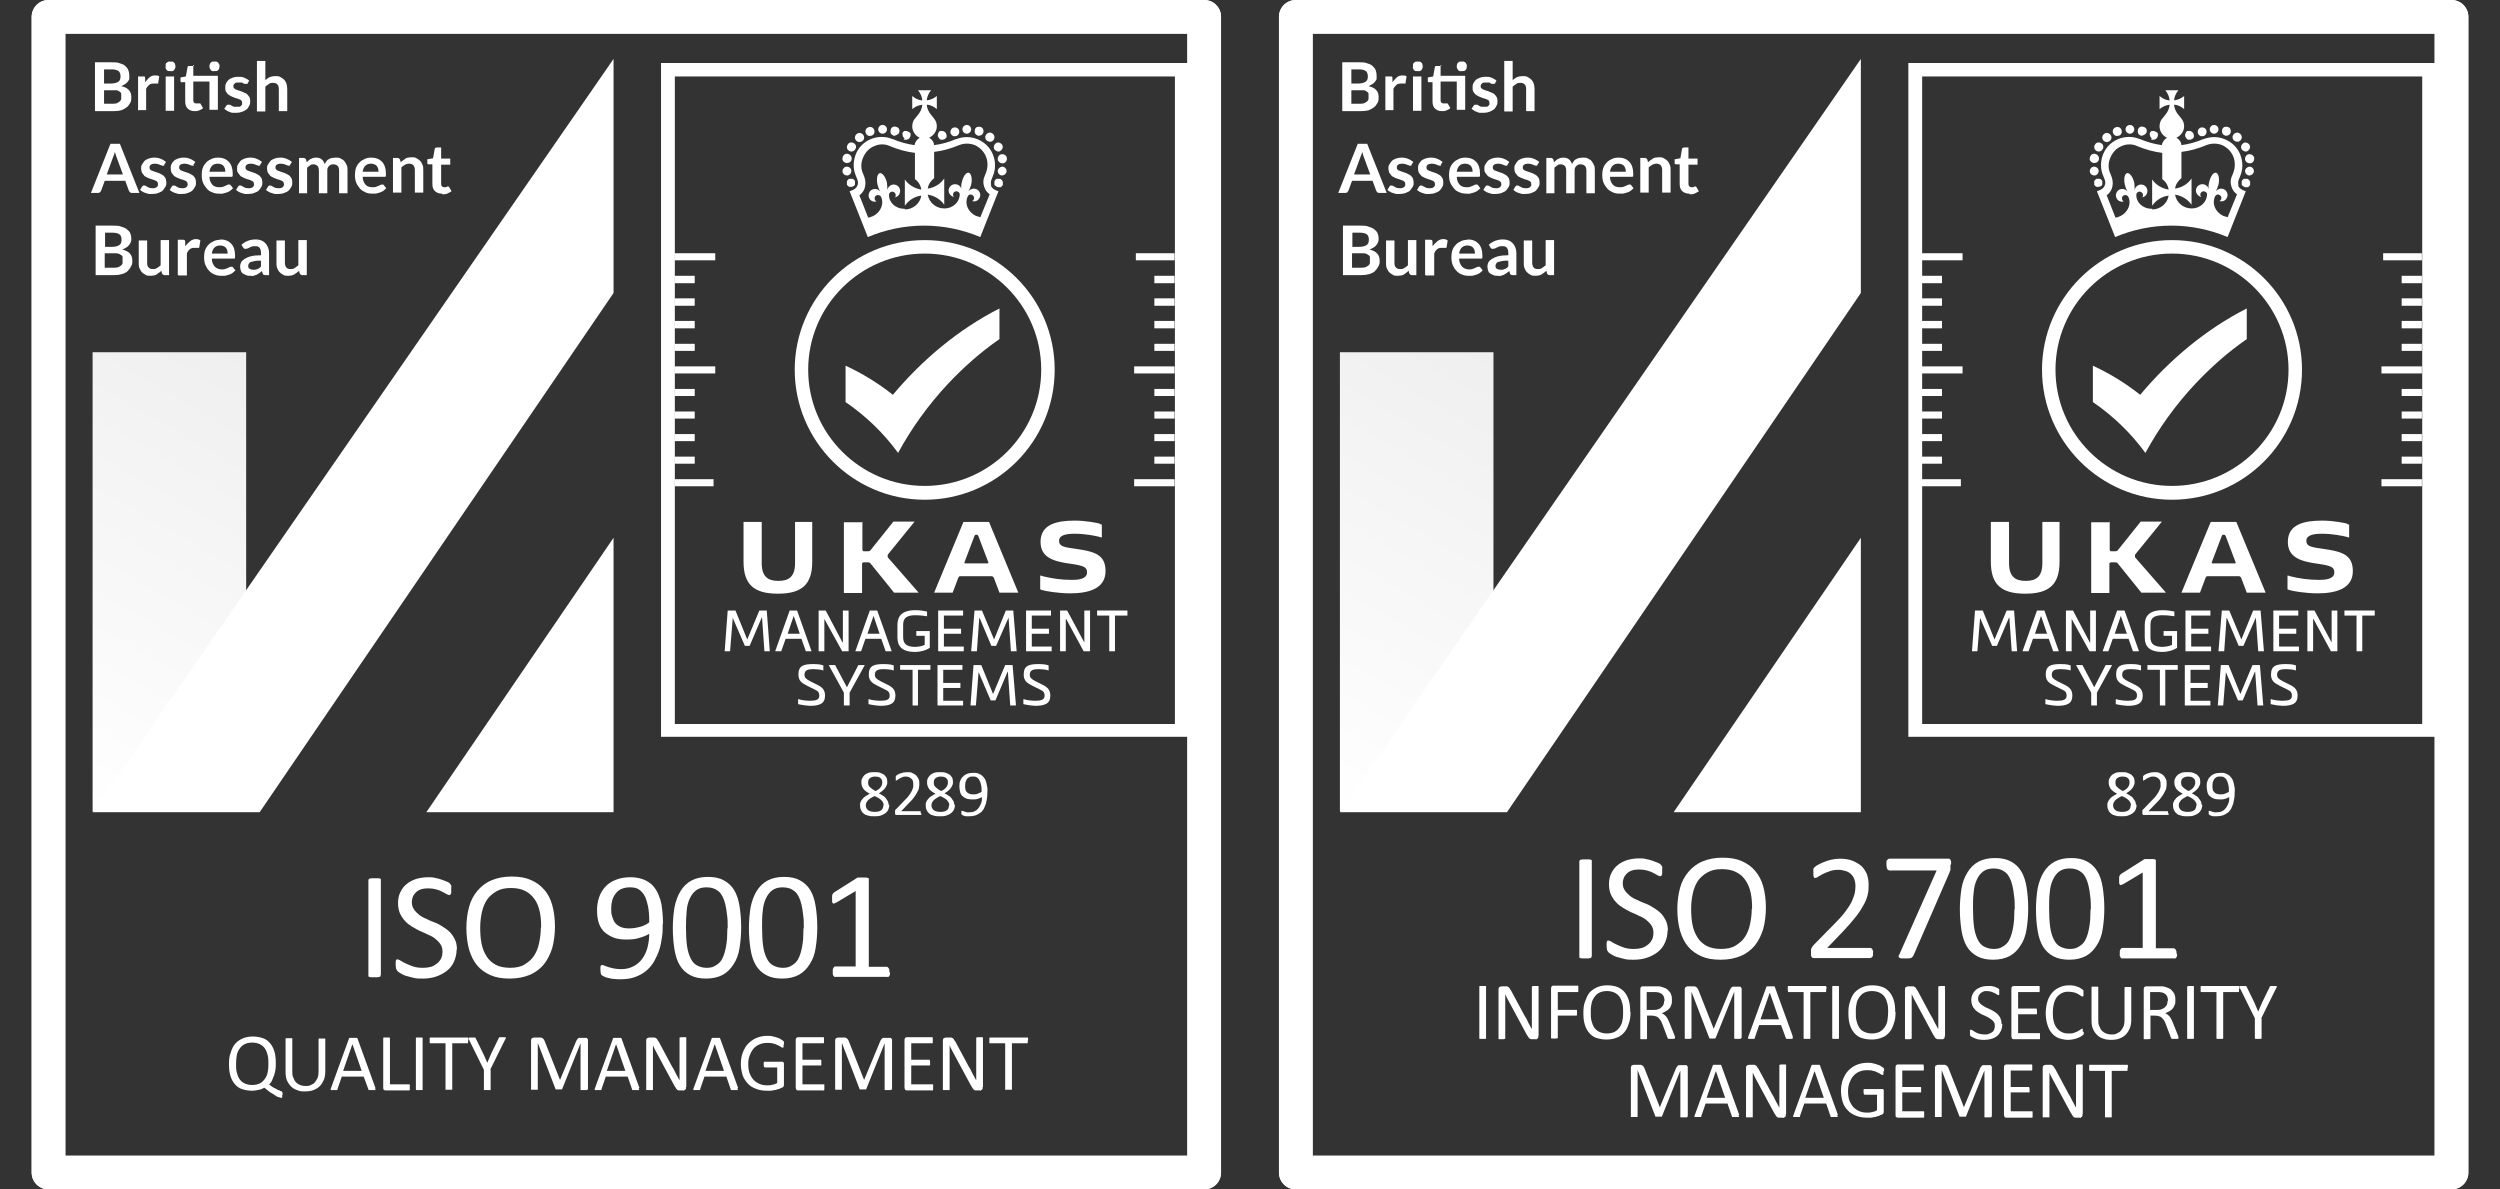 <?xml version="1.0" encoding="UTF-8"?><svg id="Layer_2" xmlns="http://www.w3.org/2000/svg" xmlns:xlink="http://www.w3.org/1999/xlink" viewBox="0 0 74.24 35.32"><rect x="0" y="0" width="74.24" height="35.32" fill="#333333" stroke="none"/><defs><style>.cls-1{stroke:#fff;stroke-linecap:round;stroke-linejoin:round;}.cls-1,.cls-2{fill:none;}.cls-3{clip-path:url(#clippath);}.cls-2,.cls-4,.cls-5,.cls-6{stroke-width:0px;}.cls-4{fill:url(#linear-gradient);}.cls-7{clip-path:url(#clippath-1);}.cls-5{fill:url(#linear-gradient-2);}.cls-6{fill:#fff;}</style><clipPath id="clippath"><polyline class="cls-2" points="19.63 1.85 35.28 1.85 35.28 21.88 19.63 21.88 19.63 1.85"/></clipPath><linearGradient id="linear-gradient" x1="8.55" y1="1182.76" x2="1.51" y2="1194.96" gradientTransform="translate(0 -1171.58)" gradientUnits="userSpaceOnUse"><stop offset="0" stop-color="#efefef"/><stop offset="1" stop-color="#fff"/></linearGradient><clipPath id="clippath-1"><polyline class="cls-2" points="56.67 1.85 72.32 1.85 72.32 21.88 56.67 21.88 56.67 1.85"/></clipPath><linearGradient id="linear-gradient-2" x1="45.59" y1="1182.76" x2="38.54" y2="1194.96" xlink:href="#linear-gradient"/></defs><g id="Layer_1-2"><g id="Layer_1-2-2"><path class="cls-6" d="m26.41,23.89c0,.06-.01.1-.03.15s-.05.08-.09.11-.08.05-.14.07c-.05.02-.12.02-.19.02s-.12,0-.18-.02c-.05-.01-.1-.03-.13-.06-.04-.03-.06-.06-.08-.1s-.03-.08-.03-.14c0-.04,0-.08.02-.11.01-.03.03-.06.06-.09.02-.03.06-.06.09-.08.04-.02.08-.05.12-.07-.04-.02-.07-.04-.1-.06-.03-.02-.06-.05-.08-.07-.02-.03-.04-.06-.05-.09-.01-.03-.02-.06-.02-.1,0-.05,0-.09.02-.13.02-.04.04-.07.07-.1s.07-.05.12-.07c.05-.02.11-.02.18-.02s.12,0,.17.02.09.04.12.06c.03.03.05.06.07.09.01.04.02.07.02.12,0,.03,0,.07-.02.1-.01.03-.03.06-.05.09-.02.03-.05.05-.08.08-.03.02-.07.05-.1.07.05.02.09.05.12.07.04.02.07.05.09.08s.04.06.06.09c.01.03.02.07.02.1h.02Zm-.21-.65s0-.05-.01-.07c0-.02-.02-.04-.04-.06-.02-.02-.04-.03-.07-.04-.03,0-.06-.01-.09-.01-.07,0-.12.02-.16.05-.04.03-.05.08-.05.13,0,.03,0,.05.01.07,0,.02.02.04.04.06.02.02.04.04.07.06.03.02.06.04.1.06.07-.03.12-.07.15-.11s.05-.09.05-.14h0Zm.04.67s0-.06-.02-.08c-.01-.02-.03-.05-.05-.07s-.05-.04-.08-.06c-.03-.02-.07-.04-.12-.06-.04.02-.08.04-.11.06s-.06.04-.08.06c-.02.02-.03.04-.05.07-.01.02-.02.05-.02.08,0,.06.02.11.07.15.04.03.11.05.2.05s.15-.02.19-.05c.04-.03.06-.08.06-.14h.01Z"/><path class="cls-6" d="m27.36,24.14v.05s0,.01-.01.01h-.74s-.01,0-.02-.01,0-.01-.01-.02v-.1s0-.01.01-.02c0,0,.01-.02.02-.02l.25-.26c.06-.06.11-.11.14-.16.04-.05.06-.09.08-.13s.03-.08.04-.11v-.09s0-.06-.01-.08c0-.02-.02-.05-.04-.07s-.04-.03-.07-.05c-.03-.01-.06-.02-.09-.02-.04,0-.08,0-.11.02-.03.01-.06.02-.09.04-.02.01-.05.03-.06.04-.02.01-.03.02-.04.02h-.01s0,0,0-.01v-.11h0s0-.02.02-.03.02-.02.04-.03.04-.02.07-.03c.03-.01.06-.02.1-.03.03,0,.07-.01.11-.01.06,0,.12,0,.16.03.05.02.08.04.11.07s.05.07.07.11.02.08.02.13c0,.04,0,.08-.01.12,0,.04-.02.08-.05.13-.02.05-.06.1-.1.16s-.1.12-.18.2l-.2.21h.58v.06h.02Z"/><path class="cls-6" d="m28.36,23.89c0,.06-.01.1-.03.15-.02.04-.05.08-.09.11s-.08.05-.14.07c-.05.02-.12.02-.19.02s-.12,0-.18-.02c-.05-.01-.1-.03-.13-.06-.04-.03-.06-.06-.08-.1s-.03-.08-.03-.14c0-.04,0-.08.02-.11.01-.03.03-.06.06-.09.02-.03.06-.06.09-.08.04-.02.08-.05.12-.07-.04-.02-.07-.04-.1-.06-.03-.02-.06-.05-.08-.07-.02-.03-.04-.06-.05-.09-.01-.03-.02-.06-.02-.1,0-.05,0-.09.02-.13.02-.04.04-.07.07-.1s.07-.05.12-.07c.05-.02.11-.02.18-.02s.12,0,.17.02.09.04.12.06c.03.03.05.06.07.09.01.04.02.07.02.12,0,.03,0,.07-.02.1-.01.03-.03.06-.05.09-.02.03-.05.05-.08.08-.03.02-.07.05-.1.07.05.02.09.05.12.07.04.02.07.05.09.08s.04.06.06.09c.01.03.02.07.02.1h.02Zm-.21-.65s0-.05-.01-.07c0-.02-.02-.04-.04-.06-.02-.02-.04-.03-.07-.04-.03,0-.06-.01-.09-.01-.07,0-.12.02-.16.05-.04.03-.05.08-.05.13,0,.03,0,.05.01.07,0,.02.02.04.04.06.02.02.04.04.07.06.03.02.06.04.1.06.07-.03.12-.07.15-.11s.05-.09.05-.14h0Zm.04.67s0-.06-.02-.08c-.01-.02-.03-.05-.05-.07-.02-.02-.05-.04-.08-.06-.03-.02-.07-.04-.12-.06-.04.02-.08.04-.11.06s-.06.04-.08.06c-.02.02-.03.04-.05.07-.01.02-.02.05-.02.08,0,.06.02.11.07.15.04.03.11.05.2.05s.15-.02.19-.05c.04-.03.06-.08.06-.14h.01Z"/><path class="cls-6" d="m29.32,23.53c0,.06,0,.11-.01.17s-.02.11-.03.16c-.02.05-.04.1-.06.15-.03.05-.06.09-.1.12s-.09.06-.14.08c-.06.02-.12.03-.19.03h-.08s-.05,0-.07-.01-.04-.01-.05-.02c-.01,0-.02-.01-.03-.02,0,0-.01-.01-.01-.02v-.09h.04s.03.01.05.02.04.01.07.02.06,0,.09,0c.06,0,.12-.01.16-.04.05-.02.08-.06.11-.1s.05-.09.07-.14.02-.11.02-.17c-.03.02-.08.04-.12.05-.05.02-.1.02-.17.02s-.13-.01-.18-.03c-.05-.02-.09-.05-.12-.08s-.05-.07-.06-.12c-.01-.05-.02-.1-.02-.15s0-.11.02-.16.04-.1.08-.13c.03-.04.08-.07.13-.09s.12-.03.19-.03c.05,0,.1,0,.14.02s.08.03.11.06.06.06.08.09.04.08.05.12c.01.05.02.09.03.15s0,.11,0,.17h0v-.03Zm-.17-.02c0-.08,0-.15-.02-.21-.01-.06-.03-.1-.05-.14-.02-.04-.05-.06-.08-.08s-.07-.02-.11-.02-.08,0-.11.02-.06.04-.07.06-.03.06-.04.09c0,.03-.01.07-.01.1,0,.04,0,.07.01.11,0,.03.02.06.04.08s.04.04.07.05.07.02.11.02c.05,0,.1,0,.14-.02s.09-.03.12-.06h0Z"/><polygon class="cls-1" points="35.76 .5 1.44 .5 1.44 34.82 35.76 34.82 35.76 .5 35.76 .5"/><polygon class="cls-6" points="22.26 19.18 22.12 19.18 21.76 18.35 21.76 18.35 21.68 19.34 21.52 19.34 21.61 18.13 21.84 18.13 22.19 18.99 22.55 18.13 22.77 18.13 22.86 19.34 22.7 19.34 22.63 18.34 22.62 18.34 22.26 19.18 22.26 19.18"/><path class="cls-6" d="m23.38,18.82h.37l-.18-.53h0l-.18.53h-.01Zm.55.52l-.13-.37h-.47l-.13.37h-.18l.43-1.21h.22l.43,1.21h-.17Z"/><polygon class="cls-6" points="25.02 19.08 25.03 19.08 25.03 18.13 25.2 18.13 25.2 19.34 25.01 19.34 24.48 18.38 24.48 18.38 24.48 19.34 24.31 19.34 24.31 18.13 24.52 18.13 25.02 19.08 25.02 19.08"/><path class="cls-6" d="m25.75,18.82h.37l-.18-.53h0l-.18.53h-.01Zm.55.52l-.13-.37h-.47l-.13.37h-.17l.43-1.21h.22l.43,1.21h-.18Z"/><path class="cls-6" d="m27.15,19.36c-.49-.01-.5-.3-.5-.47v-.3c0-.16.01-.47.53-.47.14,0,.26.02.35.04v.14c-.07-.01-.21-.03-.35-.03-.36,0-.36.18-.36.32v.3c0,.13,0,.31.34.32.09,0,.23-.02.3-.06v-.27h-.25v-.14h.4v.5c-.11.07-.26.12-.45.12h0Z"/><polygon class="cls-6" points="27.86 19.34 27.86 18.13 28.6 18.13 28.6 18.28 28.03 18.28 28.03 18.67 28.54 18.67 28.54 18.82 28.03 18.82 28.03 19.2 28.62 19.2 28.62 19.34 27.86 19.34 27.86 19.34"/><polygon class="cls-6" points="29.58 19.18 29.44 19.18 29.09 18.35 29.08 18.35 29.01 19.34 28.84 19.34 28.94 18.13 29.16 18.13 29.52 18.99 29.87 18.13 30.09 18.13 30.19 19.34 30.02 19.34 29.95 18.34 29.95 18.34 29.58 19.18 29.58 19.18"/><polygon class="cls-6" points="30.47 19.34 30.47 18.13 31.21 18.13 31.21 18.28 30.64 18.28 30.64 18.67 31.15 18.67 31.15 18.82 30.64 18.82 30.64 19.2 31.23 19.2 31.23 19.34 30.47 19.34 30.47 19.34"/><polygon class="cls-6" points="32.2 19.08 32.2 19.08 32.2 18.13 32.37 18.13 32.37 19.34 32.18 19.34 31.66 18.38 31.65 18.38 31.65 19.34 31.48 19.34 31.48 18.13 31.69 18.13 32.2 19.08 32.2 19.08"/><polygon class="cls-6" points="32.94 18.28 32.58 18.28 32.58 18.13 33.48 18.13 33.48 18.28 33.11 18.28 33.11 19.34 32.94 19.34 32.94 18.28 32.94 18.28"/><path class="cls-6" d="m24.16,19.87c-.17,0-.27.03-.27.17,0,.09.06.13.17.19l.22.11c.14.07.22.15.22.32,0,.24-.17.3-.45.3-.06,0-.22-.02-.35-.05v-.15c.12.04.29.05.35.05.18,0,.28-.03.28-.15,0-.1-.04-.14-.13-.18l-.24-.12c-.16-.08-.25-.15-.25-.33,0-.26.15-.31.44-.31.06,0,.2,0,.3.04v.15c-.08-.03-.23-.04-.3-.04h.01Z"/><polygon class="cls-6" points="25.15 20.41 25.15 20.41 25.49 19.75 25.68 19.75 25.23 20.57 25.23 20.95 25.06 20.95 25.06 20.57 24.61 19.75 24.8 19.75 25.15 20.41 25.15 20.41"/><path class="cls-6" d="m26.25,19.87c-.17,0-.27.03-.27.17,0,.09.06.13.17.19l.22.11c.14.07.22.15.22.32,0,.24-.17.3-.45.3-.06,0-.22-.02-.35-.05v-.15c.12.04.29.05.35.05.18,0,.28-.03.28-.15,0-.1-.04-.14-.13-.18l-.24-.12c-.16-.08-.25-.15-.25-.33,0-.26.15-.31.44-.31.06,0,.2,0,.3.04v.15c-.08-.03-.23-.04-.3-.04h.01Z"/><polygon class="cls-6" points="27.1 19.89 26.73 19.89 26.73 19.75 27.63 19.75 27.63 19.89 27.26 19.89 27.26 20.95 27.1 20.95 27.1 19.89 27.1 19.89"/><polygon class="cls-6" points="27.84 20.95 27.84 19.75 28.58 19.75 28.58 19.89 28.01 19.89 28.01 20.28 28.52 20.28 28.52 20.43 28.01 20.43 28.01 20.81 28.6 20.81 28.6 20.95 27.84 20.95 27.84 20.95"/><polygon class="cls-6" points="29.56 20.8 29.42 20.8 29.06 19.96 29.06 19.96 28.98 20.95 28.82 20.95 28.91 19.75 29.14 19.75 29.49 20.61 29.85 19.75 30.07 19.75 30.17 20.95 30 20.95 29.93 19.95 29.92 19.95 29.56 20.8 29.56 20.8"/><path class="cls-6" d="m30.85,19.87c-.17,0-.27.03-.27.17,0,.09.06.13.17.19l.22.11c.14.07.22.15.22.32,0,.24-.17.3-.45.3-.06,0-.22-.02-.35-.05v-.15c.12.04.29.05.35.05.18,0,.28-.03.28-.15,0-.1-.04-.14-.13-.18l-.24-.12c-.16-.08-.25-.15-.25-.33,0-.26.15-.31.44-.31.06,0,.2,0,.3.04v.15c-.08-.03-.23-.04-.3-.04h.01Z"/><path class="cls-6" d="m26.51,11.72c-.43-.34-.9-.63-1.4-.86v1.08c.6.41,1.13.92,1.56,1.51h0c.39-.72.89-1.42,1.48-2.05.47-.5.98-.95,1.53-1.33v-.91c-1.22.62-2.3,1.53-3.17,2.57h0Z"/><path class="cls-6" d="m25.36,5.52s.01-.01.02-.02c0,0,0-.01.01-.02v-.1s0-.02-.01-.02c0,0-.01-.01-.02-.02s-.01-.01-.02-.02-.01,0-.02-.01h-.1s-.02,0-.02.01c0,0-.01.01-.02.02,0,0-.01.01-.02.02,0,0,0,.01-.01.02v.1s0,.02.01.02c0,0,.01.01.02.02,0,0,.01.01.02.02,0,0,.02,0,.02.01h.06s.07-.01.09-.04h-.01Z"/><path class="cls-6" d="m25.21,4.48s.04.02.07.02c.05,0,.09-.02.12-.07.04-.06.02-.15-.05-.18-.06-.04-.15-.02-.18.05-.04.06-.02.15.05.18h-.01Z"/><path class="cls-6" d="m25.52,4.22s.06-.01.09-.03c.06-.05.07-.13.02-.19s-.13-.07-.19-.02c-.06.05-.07.13-.02.19.03.03.07.05.1.05h0Z"/><path class="cls-6" d="m25.84,4.03h.04c.07-.02.11-.1.08-.17-.02-.07-.1-.11-.17-.08-.07.02-.11.1-.08.17.02.06.07.09.13.09h0Z"/><path class="cls-6" d="m26.21,3.97c.07,0,.13-.06.13-.13s-.06-.13-.13-.13-.13.06-.13.13.06.13.13.13h0Z"/><path class="cls-6" d="m26.52,4.03h.05s.11-.03.13-.09c.03-.07,0-.15-.08-.17-.07-.03-.15,0-.17.08s0,.15.08.17h0Z"/><path class="cls-6" d="m25.13,4.84h.03c.06,0,.12-.04.13-.11.01-.07-.03-.14-.11-.16s-.14.03-.16.11.03.14.11.16h0Z"/><path class="cls-6" d="m25.17,5.21c.07-.01.12-.08.11-.15h0c-.01-.07-.08-.12-.15-.11s-.12.08-.11.15.07.11.13.11h.02Z"/><path class="cls-6" d="m26.84,4.14s.01,0,.02.01h.05s.07-.01.09-.04c.02-.02.04-.06.04-.09v-.05s0-.02-.01-.02l-.02-.02s-.08-.05-.12-.04h-.02s-.02,0-.02,0l-.02.02-.02.02s0,0-.01.02v.05s.01.07.04.09c0,0,.01.01.02.02h0l-.02.02Z"/><path class="cls-6" d="m29.77,5.38s0-.02-.01-.02c0,0-.01-.01-.02-.02s-.01-.01-.02-.02c0,0-.01,0-.02-.01h-.1s-.02,0-.02.01c0,0-.01.01-.02.02,0,0-.01.01-.02.02,0,0,0,.02-.01.02v.1s0,.02.01.02c0,0,.01.01.02.02.02.02.06.04.09.04h.06s.02,0,.02-.01c0,0,.01-.01.02-.02,0,0,.01-.01.02-.02,0,0,0-.01.01-.02v-.1h-.01Z"/><path class="cls-6" d="m29.03,4.03h.04c.06,0,.11-.03.13-.09.02-.07-.01-.15-.08-.17s-.15,0-.17.08.01.15.08.17h0Z"/><path class="cls-6" d="m29.31,4.18s.06.03.09.03c.04,0,.08-.02.1-.05.05-.06.04-.14-.02-.19-.06-.05-.14-.04-.19.02-.05.06-.04.14.02.19h0Z"/><path class="cls-6" d="m29.52,4.43s.07.07.12.07c.02,0,.05,0,.07-.02.06-.04.09-.12.05-.18s-.12-.09-.18-.05-.09.12-.05.18h-.01Z"/><path class="cls-6" d="m28.71,3.97c.07,0,.13-.06.13-.13s-.06-.13-.13-.13h0c-.07,0-.13.06-.13.13s.06.13.13.13h0Z"/><path class="cls-6" d="m29.74,4.58c-.07.01-.12.08-.11.16.01.06.07.11.13.11h.03c.07-.01.12-.08.11-.16-.01-.07-.08-.12-.16-.11h0Z"/><path class="cls-6" d="m29.79,4.95c-.07-.01-.14.04-.16.11-.01.07.04.14.11.15h.02c.06,0,.12-.05.13-.11.01-.07-.04-.14-.11-.15h.01Z"/><path class="cls-6" d="m28.35,4.04h.05c.07-.03.1-.1.08-.17s-.1-.1-.17-.08c-.07.03-.1.1-.08.17.02.05.07.09.13.09h0Z"/><path class="cls-6" d="m27.87,4.08s0,.02.01.02c0,0,.01.01.02.02s.01.01.02.02.01,0,.02.01h.05s.07-.01.09-.04c0,0,.01-.01.02-.02,0,0,0-.01.01-.02v-.05s-.01-.07-.04-.09c-.03-.03-.08-.05-.12-.04h-.02s-.02,0-.02,0l-.02.02s-.04.06-.04.09v.05h0l.02.02Z"/><path class="cls-6" d="m29.12,6.45s-.09-.02-.14-.04c-.25-.12-.34-.38-.24-.58.02-.05.08-.07.13-.04.05.02.07.08.05.13-.01.02-.03.04-.05.05.09.03.18-.01.22-.1.05-.09,0-.21-.09-.25-.08-.04-.18-.01-.24.06h0c.03-.05.06-.12.08-.2.04-.17,0-.33-.07-.35h0c-.08-.02-.17.11-.21.29-.02.08-.02.15-.01.21h0c-.01-.09-.09-.16-.19-.16s-.19.08-.19.19c0,.09.07.17.16.19-.02-.02-.03-.04-.03-.07,0-.06.05-.1.1-.1s.1.04.1.09c0,.22-.19.42-.46.42-.25,0-.45-.18-.49-.41.2.03.38.14.49.3v-.78c-.11.16-.28.27-.49.3.02-.13.09-.23.19-.31v-.78c.26-.03.5-.1.74-.2.15-.06.32-.06.47,0,.15.07.27.19.33.34s.06.32,0,.48l-.04.1c-.05.11-.05.23,0,.35.03.08.08.14.15.19l-.27.66h0v.02Zm-2.26-.25c-.28,0-.47-.2-.46-.42,0-.05.05-.09.1-.09s.1.05.1.1c0,.03,0,.05-.03.07.09-.01.16-.09.16-.19s-.08-.19-.19-.19c-.09,0-.17.07-.19.16h0c0-.06,0-.13-.01-.21-.04-.18-.14-.3-.21-.29h0c-.08.02-.11.17-.07.35.02.08.05.15.08.2h0c-.05-.07-.15-.1-.24-.06s-.13.16-.09.25c.04.09.14.13.22.1-.02,0-.04-.03-.05-.05-.02-.05,0-.11.05-.13s.11,0,.13.04c.1.19.01.46-.24.58-.05.02-.09.04-.14.04l-.26-.66c.07-.05.12-.12.15-.19.04-.11.04-.23,0-.35l-.04-.1c-.07-.15-.07-.32,0-.48s.18-.28.33-.34c.15-.07.32-.07.47,0,.24.1.49.17.74.2v.78c.1.07.17.18.19.31-.2-.03-.38-.14-.49-.3v.78c.11-.16.29-.28.49-.3-.04.24-.25.41-.49.41h0v-.02Zm2.58-.68c-.02-.06-.02-.12,0-.18l.04-.1c.09-.21.09-.43.01-.64s-.24-.37-.45-.46c-.21-.09-.43-.09-.64-.01h-.01c-.21.09-.42.15-.65.18-.01-.1-.07-.18-.15-.22.13-.06.23-.19.23-.34,0-.09-.03-.17-.09-.24h0l-.08-.1c-.07-.08-.12-.19-.13-.3.11,0,.22.06.3.13v-.39c-.08.07-.19.12-.3.13.01-.11.06-.22.13-.3h-.39c.07.08.12.19.13.3-.11,0-.22-.06-.3-.13v.39c.08-.07.19-.12.3-.13-.01.11-.06.22-.13.3l-.08.1h0c-.06.06-.09.15-.09.24,0,.15.09.28.22.34-.08.05-.14.13-.15.22-.22-.03-.44-.09-.65-.18h-.01c-.21-.09-.44-.08-.64,0-.21.09-.37.25-.45.46s-.08.44.01.64l.04.1c.02.06.03.12,0,.18-.02.06-.07.1-.13.13l-.1.04.37.93.17.43c.52-.22,1.09-.34,1.67-.34s1.15.12,1.67.34l.17-.43.37-.93-.1-.04c-.06-.03-.1-.07-.13-.13h.02Z"/><g class="cls-3"><path class="cls-6" d="m27.46,7.13c-2.13,0-3.86,1.73-3.86,3.85s1.73,3.86,3.86,3.86,3.86-1.73,3.86-3.86-1.73-3.85-3.86-3.85h0Zm0,.4c1.91,0,3.46,1.55,3.46,3.45s-1.55,3.45-3.46,3.45-3.46-1.55-3.46-3.45,1.55-3.45,3.46-3.45h0Z"/><path class="cls-6" d="m35.29,1.87h-15.66v20.03h15.66V1.87h0Zm-.4.4v19.23h-14.85V2.27h14.85Z"/></g><path class="cls-6" d="m23.12,17.25c.31,0,.49-.13.49-.53v-1.22h.51v1.18c0,.68-.31.95-1.02.95s-1.02-.27-1.02-.95v-1.18h.54v1.22c0,.4.18.53.49.53h.01Z"/><path class="cls-6" d="m25.61,15.49v.84s.01.04.04.04h.13s.05,0,.07-.03l.68-.85h.63l-.78.96s-.02.02-.02.04v.04s0,.02.02.04l.9,1.03h-.73l-.71-.88s-.02-.02-.06-.02h-.14s-.04.01-.04.04v.87h-.54v-2.1h.54v-.02Z"/><path class="cls-6" d="m29.33,16.73s.03-.01.02-.03l-.3-.79s-.02-.03-.04-.03h-.03s-.03,0-.04.03l-.3.79s0,.03.02.03h.68-.01Zm.35.87l-.17-.45s-.03-.04-.06-.04h-.93s-.05,0-.06.04l-.17.45h-.55l.87-2.1h.76l.87,2.1h-.57,0Z"/><path class="cls-6" d="m32.66,15.56l.06.02v.38s-.07-.01-.08-.02c-.13-.03-.41-.09-.73-.09-.25,0-.46.04-.46.21s.15.19.51.24c.53.08.87.16.87.66,0,.54-.54.66-1.05.66-.36,0-.76-.07-.84-.1-.04-.01-.05-.02-.05-.02v-.41s.06.01.07.02c.28.07.56.11.87.11.15,0,.45-.01.45-.22,0-.15-.07-.2-.5-.26-.51-.07-.88-.19-.88-.65,0-.53.5-.63,1.02-.63.33,0,.67.07.74.09h0Z"/><polygon class="cls-6" points="21.24 7.73 20.03 7.73 20.03 7.52 21.24 7.52 21.24 7.73 21.24 7.73"/><polygon class="cls-6" points="21.24 11.09 20.03 11.09 20.03 10.88 21.24 10.88 21.24 11.09 21.24 11.09"/><polygon class="cls-6" points="20.63 8.41 20.03 8.41 20.03 8.19 20.63 8.19 20.63 8.41 20.63 8.41"/><polygon class="cls-6" points="20.63 9.08 20.03 9.08 20.03 8.86 20.63 8.86 20.63 9.08 20.63 9.08"/><polygon class="cls-6" points="20.63 9.75 20.03 9.75 20.03 9.53 20.63 9.53 20.63 9.75 20.63 9.75"/><polygon class="cls-6" points="20.63 10.42 20.03 10.42 20.03 10.21 20.63 10.21 20.63 10.42 20.63 10.42"/><polygon class="cls-6" points="21.19 14.44 20.03 14.44 20.03 14.23 21.19 14.23 21.19 14.44 21.19 14.44"/><polygon class="cls-6" points="20.63 11.76 20.03 11.76 20.03 11.55 20.63 11.55 20.63 11.76 20.63 11.76"/><polygon class="cls-6" points="20.63 12.43 20.03 12.43 20.03 12.22 20.63 12.22 20.63 12.43 20.63 12.43"/><polygon class="cls-6" points="20.63 13.1 20.03 13.1 20.03 12.89 20.63 12.89 20.63 13.1 20.63 13.1"/><polygon class="cls-6" points="20.63 13.77 20.03 13.77 20.03 13.56 20.63 13.56 20.63 13.77 20.63 13.77"/><polygon class="cls-6" points="34.88 14.44 33.68 14.44 33.68 14.23 34.88 14.23 34.88 14.44 34.88 14.44"/><polygon class="cls-6" points="34.88 11.09 33.68 11.09 33.68 10.88 34.88 10.88 34.88 11.09 34.88 11.09"/><polygon class="cls-6" points="34.88 13.77 34.28 13.77 34.28 13.56 34.88 13.56 34.88 13.77 34.88 13.77"/><polygon class="cls-6" points="34.88 13.1 34.28 13.1 34.28 12.89 34.88 12.89 34.88 13.1 34.88 13.1"/><polygon class="cls-6" points="34.88 12.43 34.28 12.43 34.28 12.22 34.88 12.22 34.88 12.43 34.88 12.43"/><polygon class="cls-6" points="34.88 11.76 34.28 11.76 34.28 11.55 34.88 11.55 34.88 11.76 34.88 11.76"/><polygon class="cls-6" points="34.88 7.73 33.73 7.73 33.73 7.52 34.88 7.52 34.88 7.73 34.88 7.73"/><polygon class="cls-6" points="34.88 10.42 34.28 10.42 34.28 10.21 34.88 10.21 34.88 10.42 34.88 10.42"/><polygon class="cls-6" points="34.88 9.75 34.28 9.75 34.28 9.53 34.88 9.53 34.88 9.75 34.88 9.75"/><polygon class="cls-6" points="34.88 9.08 34.28 9.08 34.28 8.86 34.88 8.86 34.88 9.08 34.88 9.08"/><polygon class="cls-6" points="34.88 8.41 34.28 8.41 34.28 8.19 34.88 8.19 34.88 8.41 34.88 8.41"/><polygon class="cls-1" points="35.76 .5 1.44 .5 1.44 34.82 35.76 34.82 35.76 .5 35.76 .5"/><polyline class="cls-2" points="1.68 .83 19.25 .83 19.25 25.03 1.68 25.03 1.68 .83"/><rect class="cls-4" x="2.75" y="10.46" width="4.56" height="13.64"/><polygon class="cls-6" points="18.22 8.7 18.22 1.75 2.75 24.12 7.71 24.12 18.22 8.7 18.22 8.7"/><polygon class="cls-6" points="18.22 15.97 12.66 24.12 18.22 24.12 18.22 15.97 18.22 15.97"/><path class="cls-6" d="m3.18,5.18h.47l-.18-.49s-.02-.05-.03-.08c0-.03-.02-.06-.03-.1,0,.03-.02.07-.03.1s-.02.06-.03.08l-.18.49h0Zm.95.55h-.21s-.04,0-.06-.02c0-.01-.03-.03-.03-.04l-.11-.3h-.61l-.11.3s-.02.03-.03.04c-.02.01-.03.02-.06.02h-.21l.58-1.46h.28l.58,1.46h0Z"/><path class="cls-6" d="m4.88,4.9s0,.02-.02.02h-.03s-.02,0-.04-.01-.03-.01-.05-.02c-.02,0-.04-.02-.06-.02s-.05-.01-.08-.01c-.05,0-.09.01-.12.03s-.04.05-.04.08c0,.02,0,.04.02.06,0,.02.03.03.06.04s.05.02.08.03.06.02.09.03.06.02.09.04.06.03.08.05.04.05.06.08c0,.03.02.07.02.11,0,.05,0,.1-.03.14s-.05.08-.08.11-.08.05-.13.07-.11.03-.18.03h-.1s-.07-.02-.1-.03-.06-.02-.09-.04-.05-.03-.07-.05l.06-.1s.02-.02.03-.03h.04s.03,0,.04.01.03.02.05.03.04.02.06.03c.02,0,.06.01.09.01s.06,0,.08-.01.04-.02.05-.03.02-.02.03-.04v-.05s0-.04-.02-.06-.03-.03-.06-.04c-.02-.01-.05-.02-.08-.03s-.06-.02-.09-.03-.06-.02-.09-.04c-.03-.01-.06-.03-.08-.06s-.04-.05-.06-.08c0-.03-.02-.07-.02-.12,0-.04,0-.08.03-.12s.04-.07.07-.1.07-.05.12-.07.11-.03.17-.03c.07,0,.14.01.2.04.06.02.11.06.15.09l-.06.09h0Z"/><path class="cls-6" d="m5.76,4.9s-.01.02-.02.02h-.03s-.02,0-.04-.01-.03-.01-.05-.02c-.02,0-.04-.02-.06-.02s-.05-.01-.08-.01c-.05,0-.09.01-.12.03-.03.02-.04.05-.04.08,0,.02,0,.04.02.06.01.02.03.03.06.04.02.01.05.02.08.03s.06.02.09.03.06.02.09.04.06.03.08.05.04.05.06.08c.01.03.02.07.02.11,0,.05,0,.1-.03.14-.02.04-.05.08-.08.11s-.08.05-.13.07-.11.03-.18.03h-.1s-.07-.02-.1-.03c-.03-.01-.06-.02-.09-.04s-.05-.03-.07-.05l.06-.1.03-.03h.04s.03,0,.04.01.03.02.05.03.04.02.06.03c.02,0,.06.01.09.01s.06,0,.08-.01c.02,0,.04-.02.05-.03s.02-.02.03-.04,0-.03,0-.05,0-.04-.02-.06-.03-.03-.06-.04c-.02-.01-.05-.02-.08-.03-.03,0-.06-.02-.09-.03s-.06-.02-.09-.04c-.03-.01-.06-.03-.08-.06-.02-.02-.04-.05-.06-.08-.01-.03-.02-.07-.02-.12,0-.04,0-.08.02-.12s.04-.07.07-.1c.03-.03.07-.05.12-.07.05-.02.11-.03.17-.03.07,0,.14.01.2.04.06.02.11.06.15.09l-.06.09h.02Z"/><path class="cls-6" d="m6.47,4.86c-.07,0-.13.02-.17.06s-.07.1-.08.18h.47s0-.06-.01-.09-.02-.05-.04-.08c-.02-.02-.04-.04-.07-.05s-.06-.02-.1-.02h0Zm0-.18c.07,0,.13.01.18.03.06.02.1.05.14.09s.07.09.09.15.03.12.03.2v.08l-.02.02h-.67c0,.11.04.18.09.24.05.05.12.07.2.07.04,0,.08,0,.1-.01s.06-.02.08-.03.04-.02.06-.03.03-.01.05-.01h.03s.01.01.02.02l.07.09s-.06.06-.09.08-.07.04-.11.05-.08.02-.11.03-.08,0-.11,0c-.07,0-.14-.01-.2-.04-.06-.02-.12-.06-.16-.11s-.08-.1-.11-.17-.04-.15-.04-.24c0-.07.01-.14.03-.2s.06-.12.1-.16c.04-.05.1-.08.16-.11s.13-.04.21-.04h-.02Z"/><path class="cls-6" d="m7.73,4.9s-.01.02-.02.02h-.03s-.02,0-.04-.01-.03-.01-.05-.02c-.02,0-.04-.02-.06-.02s-.05-.01-.08-.01c-.05,0-.09.01-.12.03-.03.02-.04.05-.04.08,0,.02,0,.04.02.06.01.02.03.03.06.04.02.01.05.02.08.03s.06.02.09.03.06.02.09.04.06.03.08.05.04.05.06.08c.01.03.02.07.02.11,0,.05,0,.1-.03.14-.02.04-.05.08-.08.11s-.08.05-.13.07-.11.03-.18.03h-.1s-.07-.02-.1-.03-.06-.02-.09-.04-.05-.03-.07-.05l.06-.1.03-.03h.04s.03,0,.04.01.03.02.05.03.04.02.06.03c.02,0,.06.01.09.01s.06,0,.08-.01c.02,0,.04-.02.05-.03s.02-.02.03-.04,0-.03,0-.05,0-.04-.02-.06-.03-.03-.06-.04c-.02-.01-.05-.02-.08-.03-.03,0-.06-.02-.09-.03s-.06-.02-.09-.04c-.03-.01-.06-.03-.08-.06s-.04-.05-.06-.08-.02-.07-.02-.12c0-.04,0-.08.03-.12s.04-.07.07-.1.07-.05.12-.07c.05-.02.11-.03.17-.03.07,0,.14.01.2.04.06.02.11.06.15.09l-.06.09h0Z"/><path class="cls-6" d="m8.62,4.9s-.01.02-.02.02h-.03s-.02,0-.04-.01-.03-.01-.05-.02c-.02,0-.04-.02-.06-.02s-.05-.01-.08-.01c-.05,0-.09.01-.12.03-.03.02-.04.05-.04.08,0,.02,0,.04.02.06.01.02.03.03.06.04.02.01.05.02.08.03s.06.02.09.03.06.02.09.04.06.03.08.05.04.05.06.08c.01.03.02.07.02.11,0,.05,0,.1-.03.14-.02.04-.05.08-.08.11s-.08.05-.13.07-.11.03-.18.03h-.1s-.07-.02-.1-.03c-.03-.01-.06-.02-.09-.04s-.05-.03-.07-.05l.06-.1.03-.03h.04s.03,0,.04.01.03.02.05.03.04.02.06.03c.02,0,.06.01.09.01s.06,0,.08-.01c.02,0,.04-.02.05-.03s.02-.02.03-.04,0-.03,0-.05,0-.04-.02-.06-.03-.03-.06-.04c-.02-.01-.05-.02-.08-.03-.03,0-.06-.02-.09-.03s-.06-.02-.09-.04c-.03-.01-.06-.03-.08-.06s-.04-.05-.06-.08c-.01-.03-.02-.07-.02-.12,0-.04,0-.08.03-.12s.04-.07.07-.1.07-.05.12-.07c.05-.02.11-.03.17-.03.07,0,.14.01.2.04.06.02.11.06.15.09l-.06.09h0Z"/><path class="cls-6" d="m8.88,5.73v-1.04h.15s.05.02.06.05l.02.08s.04-.04.06-.06.04-.03.06-.04c.02-.01.05-.02.07-.03.03,0,.05-.01.09-.01.07,0,.12.02.16.05s.07.08.09.14c.02-.03.04-.06.06-.09s.05-.05.08-.06c.03-.02.06-.03.09-.03s.07-.01.1-.01c.06,0,.11,0,.15.03.04.02.08.04.11.08s.05.08.07.12c.02.05.02.1.02.17v.66h-.25v-.66c0-.07-.01-.12-.04-.15s-.07-.05-.13-.05c-.03,0-.05,0-.07.01s-.04.02-.06.04-.03.04-.04.06-.01.05-.01.09v.66h-.25v-.66c0-.07-.01-.12-.04-.15s-.07-.05-.12-.05c-.04,0-.07,0-.1.03-.03.02-.06.04-.09.07v.76h-.25,0Z"/><path class="cls-6" d="m11.02,4.86c-.07,0-.13.02-.17.06s-.07.1-.08.18h.47s0-.06-.01-.09-.02-.05-.04-.08c-.02-.02-.04-.04-.07-.05s-.06-.02-.1-.02h0Zm0-.18c.07,0,.13.01.18.03.06.02.1.05.14.09s.07.09.09.15.03.12.03.2v.08s-.01.01-.02.02h-.67c0,.11.04.18.09.24.05.05.12.07.2.07.04,0,.08,0,.1-.01s.06-.02.08-.03l.06-.03s.03-.01.05-.01h.03s.01.01.02.02l.07.09s-.06.06-.09.08-.07.04-.11.05-.08.02-.11.03h-.11c-.07,0-.14-.01-.2-.04s-.12-.06-.16-.11-.08-.1-.11-.17-.04-.15-.04-.24c0-.07.01-.14.03-.2.02-.06.06-.12.1-.16.04-.05.1-.08.16-.11s.13-.04.21-.04h-.02Z"/><path class="cls-6" d="m11.67,5.73v-1.04h.15s.05.02.06.05l.02.08s.04-.04.07-.06.05-.03.07-.05.05-.02.08-.03c.03,0,.06-.01.1-.01.06,0,.11,0,.15.03.04.02.08.05.11.08.03.03.05.08.07.12.02.05.02.1.02.16v.66h-.25v-.66c0-.06-.01-.11-.04-.15-.03-.03-.07-.05-.13-.05-.04,0-.08.01-.12.03s-.07.05-.11.08v.75h-.25Z"/><path class="cls-6" d="m13.12,5.75c-.09,0-.16-.03-.21-.08-.05-.05-.07-.12-.07-.21v-.58h-.11s-.02,0-.03-.01c-.01,0-.01-.02-.01-.04v-.1l.17-.03.05-.28s0-.02.02-.03c.01,0,.02-.01.04-.01h.13v.33h.27v.18h-.27v.56s0,.06.02.08.04.03.07.03h.04s.02,0,.03-.01.01,0,.02-.01.01,0,.02,0h.02s.01,0,.02.02l.07.12s-.08.05-.13.07-.1.02-.15.02h0v-.02Z"/><path class="cls-6" d="m3.11,7.52v.43h.28s.09,0,.13-.02.06-.03.08-.05.04-.04.04-.07,0-.06,0-.09,0-.06,0-.09-.03-.05-.05-.06c-.02-.02-.05-.03-.08-.04s-.07-.01-.12-.01c0,0-.28,0-.28,0Zm0-.19h.22c.09,0,.16-.02.21-.05s.07-.09.07-.16-.02-.13-.06-.16c-.04-.03-.11-.05-.2-.05h-.23v.42h0Zm-.27.83v-1.46h.51c.1,0,.18,0,.25.03.07.02.12.04.17.08.04.03.08.07.1.12s.03.1.03.16c0,.03,0,.07-.02.1,0,.03-.03.06-.05.09s-.05.05-.08.07-.07.04-.12.06c.2.05.3.15.3.33,0,.06,0,.12-.04.17-.02.05-.06.1-.1.14s-.1.07-.17.09c-.07.02-.14.03-.23.03h-.55Z"/><path class="cls-6" d="m4.37,7.13v.66c0,.06,0,.11.04.15s.07.05.13.05c.04,0,.08,0,.12-.03.04-.02.07-.05.11-.08v-.75h.25v1.04h-.15s-.05-.02-.06-.05l-.02-.08s-.04.04-.07.06c-.02.02-.05.03-.07.05s-.05.02-.08.03c-.03,0-.06.01-.1.01-.06,0-.11,0-.15-.03-.04-.02-.08-.05-.11-.08s-.05-.08-.07-.12-.02-.1-.02-.16v-.66h.25,0Z"/><path class="cls-6" d="m5.28,8.16v-1.04h.15s.04,0,.05.01c.01,0,.02.03.02.05v.13c.05-.06.1-.11.15-.15s.11-.06.17-.06c.05,0,.09.01.13.04l-.03.19s0,.02-.01.03h-.14c-.05,0-.1.01-.13.04-.04.03-.07.07-.09.13v.65h-.25l-.02-.02Z"/><path class="cls-6" d="m6.54,7.29c-.07,0-.13.02-.17.06s-.07.1-.08.18h.47s0-.06-.01-.09-.02-.05-.04-.08c-.02-.02-.04-.04-.07-.05s-.06-.02-.1-.02h0Zm0-.18c.07,0,.13.01.18.03.06.02.1.05.14.09s.07.09.09.15.03.12.03.2v.08l-.02.02h-.67c0,.11.04.18.09.24.05.05.12.08.2.08.04,0,.08,0,.1-.01s.06-.02.08-.03.04-.02.06-.03c.02,0,.03-.01.05-.01h.03l.02.02.07.09s-.06.06-.09.08c-.03.02-.07.04-.11.05s-.08.02-.11.03h-.11c-.07,0-.14-.01-.2-.04-.06-.02-.12-.06-.16-.11-.05-.05-.08-.1-.11-.17s-.04-.15-.04-.24c0-.07.01-.14.03-.2s.06-.12.1-.16c.04-.05.1-.08.16-.11s.13-.04.21-.04h-.02Z"/><path class="cls-6" d="m7.51,8.01h.07s.04-.01.06-.02c.02,0,.04-.02.06-.03s.04-.03.05-.05v-.17c-.07,0-.13,0-.18.01s-.09.02-.12.03-.05.03-.06.05c-.01.02-.02.04-.02.06,0,.04.01.08.04.09.03.02.06.03.1.03h0Zm.49.16h-.11s-.04,0-.06-.01c-.01,0-.02-.02-.03-.04l-.02-.07s-.05.04-.08.06-.05.03-.08.05c-.03.01-.06.02-.09.03s-.06,0-.1,0-.08,0-.12-.02-.07-.03-.1-.05c-.03-.02-.05-.05-.06-.09-.01-.03-.02-.08-.02-.12s.01-.08.03-.12.06-.07.1-.1c.05-.03.11-.06.19-.08s.18-.03.3-.03v-.06c0-.07-.01-.12-.04-.16s-.07-.05-.13-.05c-.04,0-.07,0-.1.01s-.05.02-.07.03-.04.02-.06.03c-.02,0-.04.01-.06.01s-.03,0-.04-.01c-.01,0-.02-.02-.03-.03l-.05-.08c.12-.11.26-.16.43-.16.06,0,.11.01.16.03.05.02.09.05.12.08s.06.08.08.13.03.1.03.16v.66h.01Z"/><path class="cls-6" d="m8.46,7.13v.66c0,.06.01.11.04.15s.07.05.13.05c.04,0,.08,0,.12-.03s.07-.05.11-.08v-.75h.25v1.04h-.15s-.05-.02-.06-.05l-.02-.08s-.04.04-.07.06-.05.03-.07.05c-.03.01-.05.02-.08.03-.03,0-.06.01-.1.01-.06,0-.11,0-.15-.03-.04-.02-.08-.05-.11-.08s-.05-.08-.07-.12c-.02-.05-.02-.1-.02-.16v-.66h.25Z"/><path class="cls-6" d="m3.09,2.66v.42h.27s.09,0,.12-.02.06-.03.08-.05.03-.04.04-.07c0-.03,0-.05,0-.08s0-.06,0-.08-.03-.05-.05-.06c-.02-.02-.05-.03-.08-.04-.03,0-.07,0-.12,0h-.27,0Zm0-.18h.21c.09,0,.16-.02.21-.05s.07-.09.07-.16-.02-.13-.06-.16-.11-.05-.2-.05h-.23v.42h0Zm-.27.81v-1.44h.5c.09,0,.17,0,.24.03.07.02.12.04.16.08s.07.07.09.12.03.1.03.16c0,.03,0,.07,0,.1s-.03.06-.05.09-.05.05-.08.07-.07.04-.11.06c.2.04.3.15.3.32,0,.06,0,.12-.03.17s-.06.1-.1.13-.1.07-.16.09-.14.03-.22.03h-.56Z"/><path class="cls-6" d="m4.1,3.29v-1.02h.14s.04,0,.05,0,.02.03.02.05v.12c.05-.06.09-.11.14-.15s.1-.05.16-.05c.05,0,.09,0,.12.03l-.03.18s0,.02,0,.03h-.14s-.09,0-.13.04-.07.07-.09.12v.63h-.25.02Z"/><path class="cls-6" d="m5.17,2.27v1.02h-.25v-1.02h.25Zm.04-.3s0,.04-.01.06-.02.03-.03.05-.03.02-.05.03-.04,0-.06,0-.04,0-.06,0-.04-.02-.05-.03-.02-.03-.03-.05,0-.04,0-.06,0-.04,0-.06c0-.02.02-.04.03-.05.01,0,.03-.02.05-.03.02,0,.04,0,.06,0s.04,0,.06,0c.02,0,.04.02.05.03s.03.03.03.05.01.04.01.06h0Z"/><path class="cls-6" d="m5.76,1.96h-.13s-.03,0-.04,0c0,0-.02.02-.02.03l-.05.28-.16.03v.1s0,.03.01.04c0,0,.02,0,.03,0h.1v.57c0,.09.02.16.07.21s.12.08.2.08c.05,0,.1,0,.14-.02.05-.02.09-.04.12-.07l-.07-.12s-.01,0-.01-.02h-.04s-.01,0-.02,0-.02,0-.03,0h-.04s-.05,0-.06-.03c-.02-.02-.02-.04-.02-.07v-.55h.48v.84h.25v-1.01h-.73v-.32h.02Z"/><path class="cls-6" d="m6.51,1.91s-.02-.04-.03-.05-.03-.02-.05-.03-.04,0-.06,0-.04,0-.06,0c-.02,0-.03.02-.05.03s-.02.03-.03.05-.01.04-.01.06,0,.04.01.06.02.03.03.05.03.02.05.03.04,0,.06,0,.04,0,.06,0,.04-.02.05-.03.03-.03.03-.05.01-.04.01-.06,0-.04-.01-.06h0Z"/><path class="cls-6" d="m7.36,2.47s-.01.02-.02.02h-.03s-.02,0-.04,0c-.01,0-.03,0-.05-.02s-.04-.02-.06-.02-.05,0-.08,0c-.05,0-.09,0-.11.03-.03.02-.04.05-.04.08,0,.02,0,.04.02.06.01,0,.03.03.06.04.02,0,.05.02.08.03.03,0,.06.02.09.03s.06.02.09.04c.03,0,.06.03.08.05s.04.05.06.08c.01.03.02.06.02.11s0,.09-.03.14c-.02.04-.04.08-.08.11s-.08.05-.13.07-.11.03-.17.03h-.1s-.07,0-.1-.03c-.03,0-.06-.02-.09-.04s-.05-.03-.07-.05l.06-.09s.02-.02.03-.03h.04s.03,0,.04,0,.03.02.05.03l.06.03s.06,0,.09,0,.05,0,.08,0c.02,0,.04-.02.05-.03s.02-.02.03-.04v-.05s0-.04-.02-.06c-.01-.02-.03-.03-.06-.04s-.05-.02-.08-.03c-.03,0-.06-.02-.09-.03s-.06-.02-.09-.04-.06-.03-.08-.05-.04-.05-.06-.08-.02-.07-.02-.12c0-.04,0-.08.02-.12s.04-.07.07-.1.07-.05.12-.07.1-.03.17-.03.13,0,.19.03.11.05.14.09l-.06.09h.02Z"/><path class="cls-6" d="m7.63,3.29v-1.48h.25v.57s.08-.07.13-.09.1-.03.17-.03c.06,0,.1,0,.15.03.04.02.08.05.11.08s.05.07.07.12c.01.05.02.1.02.16v.65h-.25v-.65c0-.06-.01-.11-.04-.14-.03-.03-.07-.05-.13-.05-.04,0-.08,0-.12.03s-.07.05-.11.08v.74h-.25v-.02Z"/><path class="cls-6" d="m8.38,32.52v.08s0,0-.01,0h-.01s-.04,0-.08-.02c-.04,0-.08-.03-.12-.06s-.1-.06-.15-.09c-.05-.04-.1-.08-.16-.13-.04.02-.09.05-.15.06s-.13.03-.21.03c-.12,0-.22-.02-.31-.05s-.16-.09-.21-.15c-.06-.07-.1-.15-.13-.25-.03-.1-.04-.21-.04-.34s.01-.24.05-.34c.03-.1.07-.19.13-.26s.13-.12.22-.16c.09-.04.19-.06.31-.06.11,0,.21.02.3.05s.16.09.21.15c.06.07.1.15.13.25s.04.21.04.34c0,.07,0,.13-.01.19s-.02.12-.04.17-.04.1-.06.15-.05.09-.09.12c.06.05.11.09.16.11s.08.05.11.06c.03,0,.05.02.07.03.02,0,.03,0,.04.02s.01.02.02.03v.06h0Zm-.41-.93c0-.09,0-.17-.02-.25s-.04-.14-.08-.2c-.04-.06-.09-.1-.15-.13-.06-.03-.14-.05-.23-.05s-.17.02-.23.05-.11.08-.15.14-.07.12-.08.2-.02.15-.02.24,0,.18.02.25c.02.08.04.14.08.2s.09.1.15.13c.06.03.14.05.23.05s.17-.02.23-.05.11-.08.15-.14c.04-.06.07-.12.08-.2.02-.08.02-.16.02-.24h0Z"/><path class="cls-6" d="m9.66,31.8c0,.1-.01.18-.04.26-.03.07-.07.14-.12.19s-.11.09-.19.12c-.07.03-.16.04-.25.04s-.17,0-.24-.04c-.07-.02-.13-.06-.18-.11s-.09-.11-.12-.18c-.03-.07-.04-.16-.04-.25v-.99s0,0,.02-.01h.16s.01,0,.02.01,0,.01,0,.02v.95c0,.07,0,.14.03.19.02.05.04.1.08.14s.07.06.12.08c.05.02.1.03.16.03s.11,0,.16-.03c.05-.02.09-.04.12-.08s.06-.08.08-.13c.02-.05.03-.11.03-.18v-.98s0,0,.02-.01.02,0,.03,0h.13s.01,0,.02.01,0,.01,0,.02v.96h0v-.03Z"/><path class="cls-6" d="m11.14,32.31s.01.03.01.04v.02s-.02,0-.03,0h-.15s-.01,0-.02,0,0,0-.01-.02l-.14-.38h-.65l-.13.38v.02s-.01,0-.02,0h-.15s-.03,0-.03,0v-.02s0-.03.01-.04l.53-1.46s0-.02.01-.02c0,0,.01-.01.02-.01h.2s.02,0,.02.01c0,0,.01.01.01.02l.53,1.46h-.01Zm-.68-1.29h0l-.27.78h.55l-.27-.78h0Z"/><path class="cls-6" d="m12.17,32.29v.07s0,0-.01.02h-.71s-.04,0-.05-.02c-.02,0-.02-.03-.02-.07v-1.47s0,0,.02-.01.02,0,.03,0h.13s.01,0,.02.01v1.38h.58s0,0,.01.02v.07h0Z"/><path class="cls-6" d="m12.55,32.35v.02s0,0-.02,0-.02,0-.03,0h-.13s-.01,0-.02,0v-1.55s0,0,.02-.01.02,0,.03,0h.13s.01,0,.02.01v1.53h0Z"/><path class="cls-6" d="m13.9,30.9v.07s0,.01-.01.01h-.46v1.38s0,0-.02,0h-.16s-.01,0-.02,0v-1.38h-.47v-.15s0-.01.01-.02h1.13v.02s.01.02.01.03v.04h-.01Z"/><path class="cls-6" d="m14.57,31.77v.6s0,0-.02,0h-.16s-.01,0-.02,0v-.6l-.44-.89s-.01-.03-.02-.04v-.02s.02,0,.03-.01h.16s.02,0,.02.01,0,.01.01.02l.22.45s.04.09.06.13.04.09.06.14h0s.04-.09.06-.14.04-.09.06-.14l.22-.45s0-.01.01-.02c0,0,.01-.01.02-.01h.15s.03,0,.03.01v.02s0,.02-.02.04l-.44.89h0Z"/><path class="cls-6" d="m17.44,32.35v.02s0,0-.02,0-.02,0-.03,0h-.13s-.01,0-.02,0v-1.39h0l-.55,1.37s0,0-.01,0-.01,0-.02,0h-.14s-.01,0-.02,0h0s-.53-1.38-.53-1.38h0v1.39s0,0-.02,0h-.16s-.01,0-.02,0v-1.46s0-.06.03-.07c.02-.01.04-.02.06-.02h.2s.04.01.05.02.03.02.04.04.02.03.03.06l.45,1.14h0l.47-1.13s.02-.05.03-.06.02-.03.03-.04.03-.02.04-.02h.21s.02,0,.03.02.01.02.02.03v1.48h-.02Z"/><path class="cls-6" d="m18.97,32.31s.01.03.01.04v.02s-.02,0-.03,0h-.15s-.01,0-.02,0,0,0-.01-.02l-.13-.38h-.65l-.13.38v.02s-.01,0-.02,0h-.15s-.03,0-.03,0v-.02s0-.03.01-.04l.53-1.46s0-.02.01-.02c0,0,.01-.01.02-.01h.2s.02,0,.02.01c0,0,.01.01.01.02l.53,1.46h-.02Zm-.68-1.29h0l-.27.78h.55l-.27-.78h0Z"/><path class="cls-6" d="m20.37,32.29v.04s-.01.02-.02.03c0,0-.02,0-.03.02s-.02,0-.03,0h-.13s-.03,0-.05-.02-.03-.03-.04-.05-.03-.05-.05-.08l-.48-.89s-.05-.09-.08-.15-.05-.1-.07-.15h0v1.33h-.02s-.02,0-.03,0h-.13s-.01,0-.02,0v-1.47s0-.06.03-.07c.02-.01.04-.02.06-.02h.16s.03.01.04.02c.01,0,.03.02.04.04s.02.04.04.06l.37.69s.04.08.07.12c.02.04.04.08.06.12s.04.08.06.11c.02.04.04.08.06.11h0v-1.27h.02s.02-.01.03-.01h.13s.01,0,.02.01v1.47h-.01Z"/><path class="cls-6" d="m21.9,32.31s.01.03.01.04v.02s-.02,0-.03,0h-.15s-.01,0-.02,0,0,0-.01-.02l-.13-.38h-.65l-.13.38v.02s-.01,0-.02,0h-.15s-.03,0-.03,0v-.02s0-.03.01-.04l.53-1.46s0-.02.01-.02c0,0,.01-.01.02-.01h.2s.02,0,.02.01.01.01.01.02l.53,1.46h-.02Zm-.68-1.29h0l-.27.78h.55l-.27-.78h0Z"/><path class="cls-6" d="m23.27,31.02v.07s0,.01-.01.02h-.02s-.03,0-.05-.02c-.02-.02-.05-.03-.09-.05-.04-.02-.08-.04-.14-.05-.05-.02-.12-.02-.19-.02-.09,0-.16.02-.23.05-.07.03-.13.08-.17.13-.05.06-.08.12-.11.2s-.04.16-.04.25c0,.1.01.19.04.27s.07.14.12.2c.05.05.11.09.18.12s.14.04.23.04c.05,0,.1,0,.15-.02.05,0,.1-.03.14-.05v-.46h-.36s-.02,0-.03-.02-.01-.03-.01-.06v-.07s0-.01.01-.02h.55s.02,0,.02.01c0,0,.01.02.02.03v.64s0,.04-.01.05-.02.03-.05.04-.05.02-.09.04c-.04,0-.08.03-.12.03s-.08.02-.12.02h-.12c-.12,0-.23-.02-.33-.06s-.18-.09-.24-.16-.12-.15-.15-.25-.05-.21-.05-.33.02-.24.06-.34c.04-.1.09-.19.16-.26s.15-.13.25-.17.2-.06.32-.06c.06,0,.12,0,.17.02.05.01.1.02.14.04.04.01.08.03.1.05s.05.03.06.04.02.02.02.04v.06h0Z"/><path class="cls-6" d="m24.48,32.29v.07s0,0-.01.02-.01,0-.02,0h-.75s-.04,0-.05-.02-.02-.03-.02-.07v-1.4s0-.05.02-.07c.02-.01.03-.02.05-.02h.76s0,0,.01.02v.14s0,.01-.01.02h-.63v.49h.55s0,0,.01.02v.14s0,.01-.01.01h-.55v.56h.64s.01,0,.01,0v.07h0Z"/><path class="cls-6" d="m26.47,32.35v.02s0,0-.02,0h-.16s-.01,0-.02,0v-1.39h0l-.55,1.37s0,0-.01,0-.01,0-.02,0h-.14s-.01,0-.02,0h0s-.53-1.38-.53-1.38h0v1.39s0,0-.02,0h-.16s-.01,0-.02,0v-1.46s0-.06.03-.07.04-.02.06-.02h.2s.04.01.05.02c.01.01.03.02.04.04s.02.03.03.06l.45,1.14h0l.47-1.13s.02-.05.03-.06.02-.03.03-.04.03-.02.04-.02h.21s.02,0,.03.02c0,0,.01.02.02.03v1.48h-.02Z"/><path class="cls-6" d="m27.71,32.29v.07s0,0-.01.02-.01,0-.02,0h-.75s-.04,0-.05-.02-.02-.03-.02-.07v-1.4s0-.05.02-.07c.02-.01.03-.02.05-.02h.76s0,0,.01.02v.14s0,.01-.01.02h-.63v.49h.55v.02s.01.02.01.03v.11s0,.01-.01.01h-.55v.56h.64s.01,0,.01,0v.07h0Z"/><path class="cls-6" d="m29.18,32.29v.04s-.01.02-.02.03-.02,0-.03.02-.02,0-.03,0h-.13s-.03,0-.05-.02-.03-.03-.04-.05-.03-.05-.05-.08l-.48-.89s-.05-.09-.08-.15c-.03-.05-.05-.1-.07-.15h0v1.33h-.02s-.02,0-.03,0h-.13s-.01,0-.02,0v-1.47s0-.06.03-.07.04-.02.06-.02h.16s.03.01.04.02c.01,0,.03.02.04.04s.02.04.04.06l.37.69s.04.08.07.12c.02.04.04.08.06.12.02.04.04.08.06.11.02.04.04.08.06.11h0v-1.27h.02s.02-.01.03-.01h.13s.01,0,.02.01v1.47h-.01Z"/><path class="cls-6" d="m30.52,30.9v.07s0,.01-.01.01h-.46v1.38s0,0-.02,0h-.16s-.01,0-.02,0,0,0,0-.02v-1.36h-.46s0,0-.01-.01v-.14s0-.01.01-.02h1.13s0,0,.01.02v.07h0Z"/><path class="cls-6" d="m11.3,28.96v.03s-.02.02-.03.02-.03.01-.06.01h-.18s-.05,0-.06-.01c-.01,0-.03-.01-.03-.02v-2.85s0-.02.01-.03c0,0,.02-.02.03-.02s.04-.01.06-.01h.18s.05,0,.06.01c.01,0,.03.01.03.02v2.85h-.01Z"/><path class="cls-6" d="m13.56,28.19c0,.14-.03.26-.08.37s-.12.2-.21.27-.2.13-.32.17-.25.06-.39.06c-.1,0-.19,0-.27-.02-.08-.02-.16-.04-.23-.06-.07-.02-.12-.05-.17-.08s-.08-.05-.09-.07-.03-.04-.04-.07c0-.03-.01-.07-.01-.11v-.08s0-.04.01-.05c0-.01.01-.02.02-.03h.03s.05.01.09.04.09.05.15.08c.06.03.13.06.22.09s.18.04.3.04c.08,0,.16-.01.23-.03s.13-.06.18-.1.09-.09.12-.15.04-.13.04-.21-.02-.15-.06-.21-.09-.11-.15-.16c-.06-.05-.13-.09-.21-.12-.08-.04-.16-.08-.24-.11-.08-.04-.16-.08-.24-.13s-.15-.1-.21-.17c-.06-.06-.11-.14-.15-.22-.04-.09-.06-.19-.06-.31s.02-.23.07-.33c.05-.1.11-.18.19-.24.08-.07.17-.11.28-.15.11-.03.23-.05.36-.05.07,0,.13,0,.2.02.07.01.13.03.19.05.06.02.11.04.16.06.05.02.08.04.09.06.01.01.02.03.03.03,0,0,0,.02.01.03s0,.03,0,.05v.14s0,.04-.01.05c0,.01-.01.02-.02.03s-.02.01-.03.01c-.02,0-.04-.01-.08-.03s-.08-.05-.13-.07c-.05-.03-.11-.05-.18-.07-.07-.02-.15-.03-.24-.03-.08,0-.15.01-.21.03s-.11.05-.15.09-.07.08-.09.13-.03.1-.03.16c0,.08.02.15.06.21s.09.11.15.16.13.09.21.12c.08.04.16.08.25.11s.17.08.25.13.15.1.21.16.11.14.15.22.06.19.06.3h0Z"/><path class="cls-6" d="m16.48,27.51c0,.24-.03.45-.08.64-.06.19-.14.35-.25.49-.11.13-.25.24-.42.31s-.36.11-.59.11-.41-.03-.57-.1-.29-.16-.4-.29c-.11-.13-.18-.28-.24-.47-.05-.19-.08-.4-.08-.64s.03-.44.08-.63.14-.35.25-.48.25-.24.42-.31.36-.11.59-.11.41.03.57.1.29.16.4.29c.11.12.19.28.24.46.05.18.08.4.08.63h0Zm-.41.03c0-.17-.01-.32-.04-.46s-.08-.27-.15-.37-.16-.19-.28-.25c-.11-.06-.26-.09-.43-.09s-.31.03-.43.1-.21.15-.28.25c-.07.11-.12.23-.15.37-.03.14-.05.29-.05.45,0,.17.01.33.04.48s.08.27.15.38c.07.11.16.19.27.25.11.06.26.09.43.09s.32-.03.43-.1.21-.15.28-.26.12-.23.15-.38.05-.29.05-.45h0Z"/><path class="cls-6" d="m19.68,27.43c0,.13,0,.26-.02.39s-.04.26-.08.38c-.04.12-.09.23-.15.34s-.14.2-.23.28-.2.14-.33.19c-.13.05-.28.07-.45.07-.07,0-.13,0-.19-.01-.06,0-.12-.02-.17-.03s-.09-.02-.12-.04-.06-.03-.07-.04-.03-.03-.03-.06-.01-.06-.01-.09v-.08s0-.03.01-.05c0-.01.01-.02.02-.02h.03s.04,0,.07.02.07.02.11.04c.05.01.1.03.16.04s.13.02.21.02c.15,0,.27-.03.38-.09s.19-.13.26-.23.12-.21.15-.33.05-.26.05-.4c-.08.05-.18.09-.29.12-.11.04-.24.05-.39.05-.16,0-.3-.02-.41-.07s-.2-.11-.27-.18c-.07-.08-.12-.17-.15-.28s-.04-.22-.04-.35.02-.25.06-.37c.04-.12.1-.22.18-.31s.18-.16.31-.21c.12-.05.27-.08.45-.08.12,0,.23.02.33.05s.18.08.25.13.13.13.18.21c.05.08.09.18.12.28s.05.22.06.34.02.25.02.39h0v-.02Zm-.4-.04c0-.19-.01-.36-.04-.49s-.06-.24-.11-.32c-.05-.08-.11-.14-.18-.18s-.16-.05-.25-.05-.18.02-.25.05-.13.08-.17.14c-.05.06-.08.13-.1.2-.02.08-.03.15-.03.23,0,.09,0,.17.03.25.02.07.05.14.09.19s.1.09.17.12.15.04.25.04c.11,0,.22-.02.33-.05s.2-.08.27-.14h0Z"/><path class="cls-6" d="m22.01,27.54c0,.23-.02.43-.05.62s-.09.35-.18.48c-.08.13-.19.24-.32.31s-.3.11-.49.11c-.18,0-.34-.03-.47-.1s-.23-.16-.31-.29-.13-.29-.16-.47-.05-.4-.05-.64c0-.22.02-.43.05-.62.04-.19.1-.35.18-.48s.19-.24.32-.31.3-.11.49-.11.34.03.47.1.23.16.31.29.13.29.16.47c.03.19.05.4.05.64h0Zm-.4.03c0-.15,0-.28-.02-.4-.01-.12-.03-.22-.05-.31-.02-.09-.05-.17-.08-.23s-.07-.12-.12-.16c-.05-.04-.1-.07-.16-.09s-.12-.03-.2-.03c-.13,0-.23.03-.31.09s-.14.14-.19.25-.08.23-.09.37-.02.3-.02.46c0,.22.01.41.03.56s.06.28.11.38.11.17.19.21c.08.04.17.07.28.07.08,0,.16-.01.22-.04s.12-.07.17-.12c.05-.05.08-.11.11-.18s.05-.15.07-.24.03-.18.04-.28c0-.1.01-.21.01-.32h0Z"/><path class="cls-6" d="m24.27,27.54c0,.23-.02.43-.05.62s-.09.35-.18.48c-.08.13-.19.24-.32.31s-.3.11-.49.11c-.18,0-.34-.03-.47-.1s-.23-.16-.31-.29c-.08-.13-.13-.29-.16-.47-.03-.19-.05-.4-.05-.64,0-.22.02-.43.05-.62.04-.19.1-.35.18-.48s.19-.24.32-.31.3-.11.49-.11.34.03.47.1.23.16.31.29.13.29.16.47c.03.19.05.4.05.64h0Zm-.4.03c0-.15,0-.28-.02-.4-.01-.12-.03-.22-.05-.31-.02-.09-.05-.17-.08-.23s-.07-.12-.12-.16c-.05-.04-.1-.07-.16-.09s-.12-.03-.2-.03c-.13,0-.23.03-.31.09s-.14.14-.19.25-.08.23-.09.37c-.02.14-.02.3-.02.46,0,.22.01.41.03.56s.06.28.11.38.11.17.19.21c.08.04.17.07.28.07.08,0,.16-.01.22-.04s.12-.07.17-.12c.05-.05.08-.11.11-.18s.05-.15.07-.24.03-.18.04-.28c0-.1.01-.21.01-.32h0Z"/><path class="cls-6" d="m26.43,28.86v.07s-.01.04-.02.05c0,.01-.02.02-.03.03s-.02,0-.03,0h-1.57s-.02-.01-.03-.03-.01-.03-.02-.05v-.14s.01-.04.02-.05.02-.02.02-.03c.01,0,.02-.01.03-.01h.61v-2.24l-.57.34s-.05.02-.07.03-.03,0-.04-.01-.02-.03-.02-.05v-.16s0-.03.01-.05.01-.02.02-.03l.03-.03.68-.43s.01,0,.02-.01h.24s.04,0,.06.01c.01,0,.02.01.03.02v2.62h.53s.02,0,.03.01l.03.03s.01.03.02.05v.07h.02Z"/></g></g><g id="Layer_1-2-3"><g id="Layer_1-2-4"><path class="cls-6" d="m63.45,23.89c0,.06-.01.1-.03.15s-.05.08-.09.11-.08.05-.14.07c-.05.02-.12.02-.19.02s-.12,0-.18-.02c-.05-.01-.1-.03-.13-.06-.04-.03-.06-.06-.08-.1s-.03-.08-.03-.14c0-.04,0-.08.02-.11.01-.03.03-.06.06-.09.02-.03.06-.06.09-.08.04-.02.08-.05.12-.07-.04-.02-.07-.04-.1-.06-.03-.02-.06-.05-.08-.07-.02-.03-.04-.06-.05-.09-.01-.03-.02-.06-.02-.1,0-.05,0-.09.02-.13.02-.04.04-.07.07-.1s.07-.05.12-.07c.05-.02.11-.02.18-.02s.12,0,.17.02.09.04.12.06c.03.03.05.06.07.09.01.04.02.07.02.12,0,.03,0,.07-.02.1-.01.03-.03.06-.05.09-.02.03-.05.05-.08.08-.03.02-.07.05-.1.07.05.02.09.05.12.07.04.02.07.05.09.08s.04.06.06.09c.01.03.02.07.02.1h.02Zm-.21-.65s0-.05-.01-.07c0-.02-.02-.04-.04-.06-.02-.02-.04-.03-.07-.04-.03,0-.06-.01-.09-.01-.07,0-.12.02-.16.05-.04.03-.05.08-.05.13,0,.03,0,.05.01.07,0,.02.02.04.04.06.02.02.04.04.07.06.03.02.06.04.1.06.07-.03.12-.07.15-.11s.05-.09.05-.14h0Zm.04.67s0-.06-.02-.08c-.01-.02-.03-.05-.05-.07s-.05-.04-.08-.06c-.03-.02-.07-.04-.12-.06-.04.02-.08.04-.11.06s-.06.04-.08.06c-.02.02-.03.04-.05.07-.01.02-.02.05-.02.08,0,.06.02.11.07.15.04.03.11.05.2.05s.15-.02.19-.05c.04-.03.06-.08.06-.14h.01Z"/><path class="cls-6" d="m64.4,24.14v.05s0,.01-.01.01h-.74s-.01,0-.02-.01,0-.01-.01-.02v-.1s0-.01.01-.02c0,0,.01-.02.02-.02l.25-.26c.06-.06.11-.11.14-.16.04-.05.06-.09.08-.13s.03-.08.04-.11v-.09s0-.06-.01-.08c0-.02-.02-.05-.04-.07s-.04-.03-.07-.05c-.03-.01-.06-.02-.09-.02-.04,0-.08,0-.11.02-.03.01-.06.02-.09.04-.02.01-.05.03-.06.04-.02.01-.03.02-.04.02h-.01s0,0,0-.01v-.11h0s0-.02.02-.03.02-.02.04-.03.04-.02.07-.03c.03-.01.06-.02.1-.03.03,0,.07-.01.11-.01.06,0,.12,0,.16.03.05.02.08.04.11.07s.05.07.07.11.02.08.02.13c0,.04,0,.08-.01.12,0,.04-.02.08-.05.13-.02.05-.06.1-.1.16s-.1.12-.18.2l-.2.21h.58v.06h.02Z"/><path class="cls-6" d="m65.4,23.89c0,.06-.01.1-.03.15-.02.04-.05.08-.09.11s-.08.05-.14.07c-.05.02-.12.02-.19.02s-.12,0-.18-.02c-.05-.01-.1-.03-.13-.06-.04-.03-.06-.06-.08-.1s-.03-.08-.03-.14c0-.04,0-.08.02-.11.01-.03.03-.06.06-.09.02-.03.06-.06.09-.08.04-.02.08-.05.12-.07-.04-.02-.07-.04-.1-.06-.03-.02-.06-.05-.08-.07-.02-.03-.04-.06-.05-.09-.01-.03-.02-.06-.02-.1,0-.05,0-.09.02-.13.02-.04.04-.07.07-.1s.07-.05.12-.07c.05-.02.11-.02.18-.02s.12,0,.17.02.09.04.12.06c.03.03.05.06.07.09.01.04.02.07.02.12,0,.03,0,.07-.02.1-.01.03-.03.06-.05.09-.02.03-.05.05-.08.08-.03.02-.07.05-.1.07.05.02.09.05.12.07.04.02.07.05.09.08s.04.06.06.09c.01.03.02.07.02.1h.02Zm-.21-.65s0-.05-.01-.07c0-.02-.02-.04-.04-.06-.02-.02-.04-.03-.07-.04-.03,0-.06-.01-.09-.01-.07,0-.12.02-.16.05-.04.03-.05.08-.05.13,0,.03,0,.05.01.07,0,.02.02.04.04.06.02.02.04.04.07.06.03.02.06.04.1.06.07-.03.12-.07.15-.11s.05-.09.05-.14h0Zm.04.67s0-.06-.02-.08c-.01-.02-.03-.05-.05-.07-.02-.02-.05-.04-.08-.06-.03-.02-.07-.04-.12-.06-.04.02-.08.04-.11.06s-.06.04-.08.06c-.02.02-.03.04-.05.07-.01.02-.02.05-.02.08,0,.06.02.11.07.15.04.03.11.05.2.05s.15-.02.19-.05c.04-.03.06-.08.06-.14h.01Z"/><path class="cls-6" d="m66.36,23.53c0,.06,0,.11-.01.17s-.02.11-.03.16c-.02.05-.04.1-.06.15-.03.05-.06.09-.1.12s-.09.06-.14.08c-.06.02-.12.03-.19.03h-.08s-.05,0-.07-.01-.04-.01-.05-.02c-.01,0-.02-.01-.03-.02,0,0-.01-.01-.01-.02v-.09h.04s.03.01.05.02.04.01.07.02.06,0,.09,0c.06,0,.12-.01.16-.04.05-.02.08-.06.11-.1s.05-.09.07-.14.02-.11.02-.17c-.03.02-.08.04-.12.05-.05.02-.1.02-.17.02s-.13-.01-.18-.03c-.05-.02-.09-.05-.12-.08s-.05-.07-.06-.12c-.01-.05-.02-.1-.02-.15s0-.11.02-.16.04-.1.08-.13c.03-.04.08-.07.13-.09s.12-.03.19-.03c.05,0,.1,0,.14.02s.08.03.11.06.06.06.08.09.04.08.05.12c.01.05.02.09.03.15s0,.11,0,.17h0v-.03Zm-.17-.02c0-.08,0-.15-.02-.21-.01-.06-.03-.1-.05-.14-.02-.04-.05-.06-.08-.08s-.07-.02-.11-.02-.08,0-.11.02-.06.04-.07.06-.03.06-.04.09c0,.03-.01.07-.01.1,0,.04,0,.07.01.11,0,.03.02.06.04.08s.04.04.07.05.07.02.11.02c.05,0,.1,0,.14-.02s.09-.03.12-.06h0Z"/><polygon class="cls-1" points="72.8 .5 38.48 .5 38.48 34.82 72.8 34.82 72.8 .5 72.8 .5"/><polygon class="cls-6" points="59.3 19.18 59.16 19.18 58.8 18.35 58.8 18.35 58.72 19.34 58.56 19.34 58.65 18.13 58.88 18.13 59.23 18.99 59.59 18.13 59.81 18.13 59.9 19.34 59.74 19.34 59.67 18.34 59.66 18.34 59.3 19.18 59.3 19.18"/><path class="cls-6" d="m60.42,18.82h.37l-.18-.53h0l-.18.53h-.01Zm.55.52l-.13-.37h-.47l-.13.37h-.18l.43-1.21h.22l.43,1.21h-.17Z"/><polygon class="cls-6" points="62.06 19.08 62.07 19.08 62.07 18.13 62.24 18.13 62.24 19.34 62.05 19.34 61.52 18.38 61.52 18.38 61.52 19.34 61.35 19.34 61.35 18.13 61.56 18.13 62.06 19.08 62.06 19.08"/><path class="cls-6" d="m62.79,18.82h.37l-.18-.53h0l-.18.53h-.01Zm.55.52l-.13-.37h-.47l-.13.37h-.17l.43-1.21h.22l.43,1.21h-.18Z"/><path class="cls-6" d="m64.19,19.36c-.49-.01-.5-.3-.5-.47v-.3c0-.16.01-.47.53-.47.14,0,.26.02.35.04v.14c-.07-.01-.21-.03-.35-.03-.36,0-.36.18-.36.32v.3c0,.13,0,.31.34.32.09,0,.23-.02.3-.06v-.27h-.25v-.14h.4v.5c-.11.07-.26.12-.45.12h0Z"/><polygon class="cls-6" points="64.9 19.34 64.9 18.13 65.64 18.13 65.64 18.28 65.07 18.28 65.07 18.67 65.58 18.67 65.58 18.82 65.07 18.82 65.07 19.2 65.66 19.2 65.66 19.34 64.9 19.34 64.9 19.34"/><polygon class="cls-6" points="66.62 19.18 66.48 19.18 66.13 18.35 66.12 18.35 66.05 19.34 65.88 19.34 65.98 18.13 66.2 18.13 66.56 18.99 66.91 18.13 67.13 18.13 67.23 19.34 67.06 19.34 66.99 18.34 66.99 18.34 66.62 19.18 66.62 19.18"/><polygon class="cls-6" points="67.51 19.34 67.51 18.13 68.25 18.13 68.25 18.28 67.68 18.28 67.68 18.67 68.19 18.67 68.19 18.82 67.68 18.82 67.68 19.2 68.27 19.2 68.27 19.34 67.51 19.34 67.51 19.34"/><polygon class="cls-6" points="69.24 19.08 69.24 19.08 69.24 18.13 69.41 18.13 69.41 19.34 69.22 19.34 68.7 18.38 68.69 18.38 68.69 19.34 68.52 19.34 68.52 18.13 68.73 18.13 69.24 19.08 69.24 19.08"/><polygon class="cls-6" points="69.98 18.28 69.62 18.28 69.62 18.13 70.52 18.13 70.52 18.28 70.15 18.28 70.15 19.34 69.98 19.34 69.98 18.28 69.98 18.28"/><path class="cls-6" d="m61.2,19.87c-.17,0-.27.03-.27.17,0,.09.06.13.17.19l.22.11c.14.07.22.15.22.32,0,.24-.17.3-.45.3-.06,0-.22-.02-.35-.05v-.15c.12.04.29.05.35.05.18,0,.28-.03.28-.15,0-.1-.04-.14-.13-.18l-.24-.12c-.16-.08-.25-.15-.25-.33,0-.26.15-.31.44-.31.06,0,.2,0,.3.04v.15c-.08-.03-.23-.04-.3-.04h.01Z"/><polygon class="cls-6" points="62.19 20.41 62.19 20.41 62.53 19.75 62.72 19.75 62.27 20.57 62.27 20.95 62.1 20.95 62.1 20.57 61.65 19.75 61.84 19.75 62.19 20.41 62.19 20.41"/><path class="cls-6" d="m63.29,19.87c-.17,0-.27.03-.27.17,0,.09.06.13.17.19l.22.11c.14.07.22.15.22.32,0,.24-.17.3-.45.3-.06,0-.22-.02-.35-.05v-.15c.12.04.29.05.35.05.18,0,.28-.03.28-.15,0-.1-.04-.14-.13-.18l-.24-.12c-.16-.08-.25-.15-.25-.33,0-.26.15-.31.44-.31.06,0,.2,0,.3.04v.15c-.08-.03-.23-.04-.3-.04h.01Z"/><polygon class="cls-6" points="64.14 19.89 63.77 19.89 63.77 19.75 64.67 19.75 64.67 19.89 64.3 19.89 64.3 20.95 64.14 20.95 64.14 19.89 64.14 19.89"/><polygon class="cls-6" points="64.88 20.95 64.88 19.75 65.62 19.75 65.62 19.89 65.05 19.89 65.05 20.28 65.56 20.28 65.56 20.43 65.05 20.43 65.05 20.81 65.64 20.81 65.64 20.95 64.88 20.95 64.88 20.95"/><polygon class="cls-6" points="66.6 20.8 66.46 20.8 66.1 19.96 66.1 19.96 66.02 20.95 65.86 20.95 65.95 19.75 66.18 19.75 66.53 20.61 66.89 19.75 67.11 19.75 67.21 20.95 67.04 20.95 66.97 19.95 66.96 19.95 66.6 20.8 66.6 20.8"/><path class="cls-6" d="m67.89,19.87c-.17,0-.27.03-.27.17,0,.09.06.13.17.19l.22.11c.14.07.22.15.22.32,0,.24-.17.3-.45.3-.06,0-.22-.02-.35-.05v-.15c.12.04.29.05.35.05.18,0,.28-.03.28-.15,0-.1-.04-.14-.13-.18l-.24-.12c-.16-.08-.25-.15-.25-.33,0-.26.15-.31.44-.31.06,0,.2,0,.3.04v.15c-.08-.03-.23-.04-.3-.04h.01Z"/><path class="cls-6" d="m63.55,11.72c-.43-.34-.9-.63-1.4-.86v1.08c.6.41,1.13.92,1.56,1.51h0c.39-.72.89-1.42,1.48-2.05.47-.5.98-.95,1.53-1.33v-.91c-1.22.62-2.3,1.53-3.17,2.57h0Z"/><path class="cls-6" d="m62.4,5.52s.01-.01.02-.02c0,0,0-.01.01-.02v-.1s0-.02-.01-.02c0,0-.01-.01-.02-.02s-.01-.01-.02-.02-.01,0-.02-.01h-.1s-.02,0-.02.01c0,0-.01.01-.02.02,0,0-.01.01-.02.02,0,0,0,.01-.01.02v.1s0,.02.01.02c0,0,.01.01.02.02,0,0,.01.01.02.02,0,0,.02,0,.02.01h.06s.07-.01.09-.04h-.01Z"/><path class="cls-6" d="m62.25,4.48s.04.02.07.02c.05,0,.09-.02.12-.07.04-.06.02-.15-.05-.18-.06-.04-.15-.02-.18.05-.04.06-.02.15.05.18h-.01Z"/><path class="cls-6" d="m62.56,4.22s.06-.01.09-.03c.06-.05.07-.13.02-.19s-.13-.07-.19-.02c-.06.05-.07.13-.02.19.03.03.07.05.1.05h0Z"/><path class="cls-6" d="m62.88,4.03h.04c.07-.02.11-.1.08-.17-.02-.07-.1-.11-.17-.08-.07.02-.11.1-.08.17.02.06.07.09.13.09h0Z"/><path class="cls-6" d="m63.25,3.97c.07,0,.13-.06.13-.13s-.06-.13-.13-.13-.13.06-.13.13.06.13.13.13h0Z"/><path class="cls-6" d="m63.56,4.03h.05s.11-.03.13-.09c.03-.07,0-.15-.08-.17-.07-.03-.15,0-.17.08s0,.15.08.17h0Z"/><path class="cls-6" d="m62.17,4.84h.03c.06,0,.12-.04.13-.11.01-.07-.03-.14-.11-.16s-.14.03-.16.11.03.14.11.16h0Z"/><path class="cls-6" d="m62.21,5.21c.07-.01.12-.08.11-.15h0c-.01-.07-.08-.12-.15-.11s-.12.08-.11.15.07.11.13.11h.02Z"/><path class="cls-6" d="m63.88,4.14s.01,0,.02.01h.05s.07-.01.09-.04c.02-.02.04-.06.04-.09v-.05s0-.02-.01-.02l-.02-.02s-.08-.05-.12-.04h-.02s-.02,0-.02,0l-.02.02-.02.02s0,0-.01.02v.05s.01.07.04.09c0,0,.01.01.02.02h0l-.02.02Z"/><path class="cls-6" d="m66.81,5.38s0-.02-.01-.02c0,0-.01-.01-.02-.02s-.01-.01-.02-.02c0,0-.01,0-.02-.01h-.1s-.02,0-.02.01c0,0-.01.01-.02.02,0,0-.01.01-.02.02,0,0,0,.02-.01.02v.1s0,.02.01.02c0,0,.01.01.02.02.02.02.06.04.09.04h.06s.02,0,.02-.01c0,0,.01-.01.02-.02,0,0,.01-.01.02-.02,0,0,0-.01.01-.02v-.1h-.01Z"/><path class="cls-6" d="m66.07,4.03h.04c.06,0,.11-.03.13-.09.02-.07-.01-.15-.08-.17s-.15,0-.17.08.01.15.08.17h0Z"/><path class="cls-6" d="m66.35,4.18s.06.03.09.03c.04,0,.08-.02.1-.05.05-.06.04-.14-.02-.19-.06-.05-.14-.04-.19.02-.05.06-.04.14.02.19h0Z"/><path class="cls-6" d="m66.56,4.43s.07.07.12.07c.02,0,.05,0,.07-.02.06-.04.09-.12.05-.18s-.12-.09-.18-.05-.09.12-.05.18h-.01Z"/><path class="cls-6" d="m65.75,3.97c.07,0,.13-.06.13-.13s-.06-.13-.13-.13h0c-.07,0-.13.06-.13.13s.06.13.13.13h0Z"/><path class="cls-6" d="m66.78,4.58c-.07.01-.12.08-.11.16.01.06.07.11.13.11h.03c.07-.01.12-.08.11-.16-.01-.07-.08-.12-.16-.11h0Z"/><path class="cls-6" d="m66.83,4.95c-.07-.01-.14.04-.16.11-.01.07.04.14.11.15h.02c.06,0,.12-.05.13-.11.01-.07-.04-.14-.11-.15h.01Z"/><path class="cls-6" d="m65.39,4.04h.05c.07-.03.1-.1.08-.17s-.1-.1-.17-.08c-.07.03-.1.1-.08.17.02.05.07.09.13.09h0Z"/><path class="cls-6" d="m64.91,4.08s0,.02.01.02c0,0,.01.01.02.02s.01.01.02.02.01,0,.02.01h.05s.07-.01.09-.04c0,0,.01-.01.02-.02,0,0,0-.01.01-.02v-.05s-.01-.07-.04-.09c-.03-.03-.08-.05-.12-.04h-.02s-.02,0-.02,0l-.02.02s-.04.06-.04.09v.05h0l.02.02Z"/><path class="cls-6" d="m66.16,6.45s-.09-.02-.14-.04c-.25-.12-.34-.38-.24-.58.02-.05.08-.07.13-.04.05.02.07.08.05.13-.01.02-.03.04-.05.05.09.03.18-.01.22-.1.05-.09,0-.21-.09-.25-.08-.04-.18-.01-.24.06h0c.03-.05.06-.12.08-.2.04-.17,0-.33-.07-.35h0c-.08-.02-.17.11-.21.29-.02.08-.02.15-.01.21h0c-.01-.09-.09-.16-.19-.16s-.19.08-.19.19c0,.09.07.17.16.19-.02-.02-.03-.04-.03-.07,0-.06.05-.1.1-.1s.1.04.1.09c0,.22-.19.42-.46.42-.25,0-.45-.18-.49-.41.2.03.38.14.49.3v-.78c-.11.16-.28.27-.49.3.02-.13.09-.23.19-.31v-.78c.26-.03.5-.1.74-.2.15-.06.32-.06.47,0,.15.07.27.19.33.34s.06.32,0,.48l-.04.1c-.05.11-.05.23,0,.35.03.08.08.14.15.19l-.27.66h0v.02Zm-2.26-.25c-.28,0-.47-.2-.46-.42,0-.05.05-.09.1-.09s.1.05.1.1c0,.03,0,.05-.03.07.09-.01.16-.09.16-.19s-.08-.19-.19-.19c-.09,0-.17.07-.19.16h0c0-.06,0-.13-.01-.21-.04-.18-.14-.3-.21-.29h0c-.08.02-.11.17-.07.35.02.08.05.15.08.2h0c-.05-.07-.15-.1-.24-.06s-.13.16-.09.25c.04.09.14.13.22.1-.02,0-.04-.03-.05-.05-.02-.05,0-.11.05-.13s.11,0,.13.04c.1.19.01.46-.24.58-.05.02-.09.04-.14.04l-.26-.66c.07-.05.12-.12.15-.19.04-.11.04-.23,0-.35l-.04-.1c-.07-.15-.07-.32,0-.48s.18-.28.33-.34c.15-.07.32-.07.47,0,.24.1.49.17.74.2v.78c.1.07.17.18.19.31-.2-.03-.38-.14-.49-.3v.78c.11-.16.29-.28.49-.3-.04.24-.25.41-.49.41h0v-.02Zm2.58-.68c-.02-.06-.02-.12,0-.18l.04-.1c.09-.21.09-.43.01-.64s-.24-.37-.45-.46c-.21-.09-.43-.09-.64-.01h-.01c-.21.09-.42.15-.65.18-.01-.1-.07-.18-.15-.22.13-.06.23-.19.23-.34,0-.09-.03-.17-.09-.24h0l-.08-.1c-.07-.08-.12-.19-.13-.3.11,0,.22.06.3.13v-.39c-.08.07-.19.12-.3.13.01-.11.06-.22.13-.3h-.39c.07.08.12.19.13.3-.11,0-.22-.06-.3-.13v.39c.08-.07.19-.12.3-.13-.01.11-.06.22-.13.3l-.08.1h0c-.06.06-.09.15-.09.24,0,.15.09.28.22.34-.08.05-.14.13-.15.22-.22-.03-.44-.09-.65-.18h-.01c-.21-.09-.44-.08-.64,0-.21.09-.37.25-.45.46s-.08.44.01.64l.04.1c.02.06.03.12,0,.18-.02.06-.07.1-.13.13l-.1.04.37.93.17.43c.52-.22,1.09-.34,1.67-.34s1.15.12,1.67.34l.17-.43.37-.93-.1-.04c-.06-.03-.1-.07-.13-.13h.02Z"/><g class="cls-7"><path class="cls-6" d="m64.5,7.13c-2.13,0-3.86,1.73-3.86,3.85s1.73,3.86,3.86,3.86,3.86-1.73,3.86-3.86-1.73-3.85-3.86-3.85h0Zm0,.4c1.91,0,3.46,1.55,3.46,3.45s-1.55,3.45-3.46,3.45-3.46-1.55-3.46-3.45,1.55-3.45,3.46-3.45h0Z"/><path class="cls-6" d="m72.33,1.87h-15.66v20.03h15.66V1.87h0Zm-.4.4v19.23h-14.85V2.27h14.85Z"/></g><path class="cls-6" d="m60.16,17.25c.31,0,.49-.13.49-.53v-1.22h.51v1.18c0,.68-.31.95-1.02.95s-1.02-.27-1.02-.95v-1.18h.54v1.22c0,.4.18.53.49.53h.01Z"/><path class="cls-6" d="m62.65,15.49v.84s.01.04.04.04h.13s.05,0,.07-.03l.68-.85h.63l-.78.96s-.02.02-.02.04v.04s0,.02.02.04l.9,1.03h-.73l-.71-.88s-.02-.02-.06-.02h-.14s-.04.01-.04.04v.87h-.54v-2.1h.54v-.02Z"/><path class="cls-6" d="m66.37,16.73s.03-.01.02-.03l-.3-.79s-.02-.03-.04-.03h-.03s-.03,0-.04.03l-.3.79s0,.03.02.03h.68-.01Zm.35.87l-.17-.45s-.03-.04-.06-.04h-.93s-.05,0-.06.04l-.17.45h-.55l.87-2.1h.76l.87,2.1h-.57,0Z"/><path class="cls-6" d="m69.7,15.56l.06.02v.38s-.07-.01-.08-.02c-.13-.03-.41-.09-.73-.09-.25,0-.46.04-.46.21s.15.19.51.24c.53.08.87.16.87.66,0,.54-.54.66-1.05.66-.36,0-.76-.07-.84-.1-.04-.01-.05-.02-.05-.02v-.41s.06.01.07.02c.28.07.56.11.87.11.15,0,.45-.01.45-.22,0-.15-.07-.2-.5-.26-.51-.07-.88-.19-.88-.65,0-.53.5-.63,1.02-.63.33,0,.67.07.74.09h0Z"/><polygon class="cls-6" points="58.28 7.73 57.07 7.73 57.07 7.52 58.28 7.52 58.28 7.73 58.28 7.73"/><polygon class="cls-6" points="58.28 11.09 57.07 11.09 57.07 10.88 58.28 10.88 58.28 11.09 58.28 11.09"/><polygon class="cls-6" points="57.67 8.41 57.07 8.41 57.07 8.19 57.67 8.19 57.67 8.41 57.67 8.41"/><polygon class="cls-6" points="57.67 9.08 57.07 9.08 57.07 8.86 57.67 8.86 57.67 9.08 57.67 9.08"/><polygon class="cls-6" points="57.67 9.75 57.07 9.75 57.07 9.53 57.67 9.53 57.67 9.75 57.67 9.75"/><polygon class="cls-6" points="57.67 10.42 57.07 10.42 57.07 10.21 57.67 10.21 57.67 10.42 57.67 10.42"/><polygon class="cls-6" points="58.23 14.44 57.07 14.44 57.07 14.23 58.23 14.23 58.23 14.44 58.23 14.44"/><polygon class="cls-6" points="57.67 11.76 57.07 11.76 57.07 11.55 57.67 11.55 57.67 11.76 57.67 11.76"/><polygon class="cls-6" points="57.67 12.43 57.07 12.43 57.07 12.22 57.67 12.22 57.67 12.43 57.67 12.43"/><polygon class="cls-6" points="57.67 13.1 57.07 13.1 57.07 12.89 57.67 12.89 57.67 13.1 57.67 13.1"/><polygon class="cls-6" points="57.67 13.77 57.07 13.77 57.07 13.56 57.67 13.56 57.67 13.77 57.67 13.77"/><polygon class="cls-6" points="71.92 14.44 70.72 14.44 70.72 14.23 71.92 14.23 71.92 14.44 71.92 14.44"/><polygon class="cls-6" points="71.92 11.09 70.72 11.09 70.72 10.88 71.92 10.88 71.92 11.09 71.92 11.09"/><polygon class="cls-6" points="71.92 13.77 71.32 13.77 71.32 13.56 71.92 13.56 71.92 13.77 71.92 13.77"/><polygon class="cls-6" points="71.92 13.1 71.32 13.1 71.32 12.89 71.92 12.89 71.92 13.1 71.92 13.1"/><polygon class="cls-6" points="71.92 12.43 71.32 12.43 71.32 12.22 71.92 12.22 71.92 12.43 71.92 12.43"/><polygon class="cls-6" points="71.92 11.76 71.32 11.76 71.32 11.55 71.92 11.55 71.92 11.76 71.92 11.76"/><polygon class="cls-6" points="71.92 7.73 70.77 7.73 70.77 7.52 71.92 7.52 71.92 7.73 71.92 7.73"/><polygon class="cls-6" points="71.92 10.42 71.32 10.42 71.32 10.21 71.92 10.21 71.92 10.42 71.92 10.42"/><polygon class="cls-6" points="71.92 9.75 71.32 9.75 71.32 9.53 71.92 9.53 71.92 9.75 71.92 9.75"/><polygon class="cls-6" points="71.92 9.08 71.32 9.08 71.32 8.86 71.92 8.86 71.92 9.08 71.92 9.08"/><polygon class="cls-6" points="71.92 8.41 71.32 8.41 71.32 8.19 71.92 8.19 71.92 8.41 71.92 8.41"/><polygon class="cls-1" points="72.8 .5 38.48 .5 38.48 34.82 72.8 34.82 72.8 .5 72.8 .5"/><polyline class="cls-2" points="38.72 .83 56.29 .83 56.29 25.03 38.72 25.03 38.72 .83"/><rect class="cls-5" x="39.79" y="10.46" width="4.56" height="13.64"/><polygon class="cls-6" points="55.26 8.7 55.26 1.75 39.79 24.12 44.75 24.12 55.26 8.7 55.26 8.7"/><polygon class="cls-6" points="55.26 15.97 49.7 24.12 55.26 24.12 55.26 15.97 55.26 15.97"/><path class="cls-6" d="m40.22,5.18h.47l-.18-.49s-.02-.05-.03-.08c0-.03-.02-.06-.03-.1,0,.03-.02.07-.03.1s-.02.06-.03.08l-.18.49h0Zm.95.55h-.21s-.04,0-.06-.02c0-.01-.03-.03-.03-.04l-.11-.3h-.61l-.11.3s-.02.03-.03.04c-.02.01-.03.02-.06.02h-.21l.58-1.46h.28l.58,1.46h0Z"/><path class="cls-6" d="m41.92,4.9s0,.02-.02.02h-.03s-.02,0-.04-.01-.03-.01-.05-.02c-.02,0-.04-.02-.06-.02s-.05-.01-.08-.01c-.05,0-.09.01-.12.03s-.04.05-.04.08c0,.02,0,.04.02.06,0,.02.03.03.06.04s.05.02.08.03.06.02.09.03.06.02.09.04.06.03.08.05.04.05.06.08c0,.03.02.07.02.11,0,.05,0,.1-.03.14s-.05.08-.08.11-.08.05-.13.07-.11.03-.18.03h-.1s-.07-.02-.1-.03-.06-.02-.09-.04-.05-.03-.07-.05l.06-.1s.02-.02.03-.03h.04s.03,0,.04.01.03.02.05.03.04.02.06.03c.02,0,.06.01.09.01s.06,0,.08-.01.04-.02.05-.03.02-.02.03-.04v-.05s0-.04-.02-.06-.03-.03-.06-.04c-.02-.01-.05-.02-.08-.03s-.06-.02-.09-.03-.06-.02-.09-.04c-.03-.01-.06-.03-.08-.06s-.04-.05-.06-.08c0-.03-.02-.07-.02-.12,0-.04,0-.08.03-.12s.04-.07.07-.1.07-.05.12-.07.11-.03.17-.03c.07,0,.14.01.2.04.06.02.11.06.15.09l-.06.09h0Z"/><path class="cls-6" d="m42.8,4.9s-.01.02-.02.02h-.03s-.02,0-.04-.01-.03-.01-.05-.02c-.02,0-.04-.02-.06-.02s-.05-.01-.08-.01c-.05,0-.09.01-.12.03-.03.02-.04.05-.04.08,0,.02,0,.04.02.06.01.02.03.03.06.04.02.01.05.02.08.03s.06.02.09.03.06.02.09.04.06.03.08.05.04.05.06.08c.01.03.02.07.02.11,0,.05,0,.1-.03.14-.02.04-.05.08-.08.11s-.08.05-.13.07-.11.03-.18.03h-.1s-.07-.02-.1-.03c-.03-.01-.06-.02-.09-.04s-.05-.03-.07-.05l.06-.1.03-.03h.04s.03,0,.04.01.03.02.05.03.04.02.06.03c.02,0,.06.01.09.01s.06,0,.08-.01c.02,0,.04-.02.05-.03s.02-.02.03-.04,0-.03,0-.05,0-.04-.02-.06-.03-.03-.06-.04c-.02-.01-.05-.02-.08-.03-.03,0-.06-.02-.09-.03s-.06-.02-.09-.04c-.03-.01-.06-.03-.08-.06-.02-.02-.04-.05-.06-.08-.01-.03-.02-.07-.02-.12,0-.04,0-.08.02-.12s.04-.07.07-.1c.03-.03.07-.05.12-.07.05-.02.11-.03.17-.03.07,0,.14.01.2.04.06.02.11.06.15.09l-.06.09h.02Z"/><path class="cls-6" d="m43.51,4.86c-.07,0-.13.02-.17.06s-.07.1-.08.18h.47s0-.06-.01-.09-.02-.05-.04-.08c-.02-.02-.04-.04-.07-.05s-.06-.02-.1-.02h0Zm0-.18c.07,0,.13.01.18.03.06.02.1.05.14.09s.07.09.09.15.03.12.03.2v.08l-.02.02h-.67c0,.11.04.18.09.24.05.05.12.07.2.07.04,0,.08,0,.1-.01s.06-.02.08-.03.04-.02.06-.03.03-.01.05-.01h.03s.01.01.02.02l.07.09s-.06.06-.09.08-.07.04-.11.05-.08.02-.11.03-.08,0-.11,0c-.07,0-.14-.01-.2-.04-.06-.02-.12-.06-.16-.11s-.08-.1-.11-.17-.04-.15-.04-.24c0-.07.01-.14.03-.2s.06-.12.1-.16c.04-.05.1-.08.16-.11s.13-.04.21-.04h-.02Z"/><path class="cls-6" d="m44.77,4.9s-.01.02-.02.02h-.03s-.02,0-.04-.01-.03-.01-.05-.02c-.02,0-.04-.02-.06-.02s-.05-.01-.08-.01c-.05,0-.09.01-.12.03-.03.02-.04.05-.04.08,0,.02,0,.04.02.06.01.02.03.03.06.04.02.01.05.02.08.03s.06.02.09.03.06.02.09.04.06.03.08.05.04.05.06.08c.01.03.02.07.02.11,0,.05,0,.1-.03.14-.02.04-.05.08-.08.11s-.08.05-.13.07-.11.03-.18.03h-.1s-.07-.02-.1-.03-.06-.02-.09-.04-.05-.03-.07-.05l.06-.1.03-.03h.04s.03,0,.04.01.03.02.05.03.04.02.06.03c.02,0,.06.01.09.01s.06,0,.08-.01c.02,0,.04-.02.05-.03s.02-.02.03-.04,0-.03,0-.05,0-.04-.02-.06-.03-.03-.06-.04c-.02-.01-.05-.02-.08-.03-.03,0-.06-.02-.09-.03s-.06-.02-.09-.04c-.03-.01-.06-.03-.08-.06s-.04-.05-.06-.08-.02-.07-.02-.12c0-.04,0-.08.03-.12s.04-.07.07-.1.07-.05.12-.07c.05-.02.11-.03.17-.03.07,0,.14.01.2.04.06.02.11.06.15.09l-.06.09h0Z"/><path class="cls-6" d="m45.66,4.9s-.01.02-.02.02h-.03s-.02,0-.04-.01-.03-.01-.05-.02c-.02,0-.04-.02-.06-.02s-.05-.01-.08-.01c-.05,0-.09.01-.12.03-.03.02-.04.05-.04.08,0,.02,0,.04.02.06.01.02.03.03.06.04.02.01.05.02.08.03s.06.02.09.03.06.02.09.04.06.03.08.05.04.05.06.08c.01.03.02.07.02.11,0,.05,0,.1-.03.14-.02.04-.05.08-.08.11s-.08.05-.13.07-.11.03-.18.03h-.1s-.07-.02-.1-.03c-.03-.01-.06-.02-.09-.04s-.05-.03-.07-.05l.06-.1.03-.03h.04s.03,0,.04.01.03.02.05.03.04.02.06.03c.02,0,.06.01.09.01s.06,0,.08-.01c.02,0,.04-.02.05-.03s.02-.02.03-.04,0-.03,0-.05,0-.04-.02-.06-.03-.03-.06-.04c-.02-.01-.05-.02-.08-.03-.03,0-.06-.02-.09-.03s-.06-.02-.09-.04c-.03-.01-.06-.03-.08-.06s-.04-.05-.06-.08c-.01-.03-.02-.07-.02-.12,0-.04,0-.08.03-.12s.04-.07.07-.1.07-.05.12-.07c.05-.02.11-.03.17-.03.07,0,.14.01.2.04.06.02.11.06.15.09l-.06.09h0Z"/><path class="cls-6" d="m45.92,5.73v-1.04h.15s.05.02.06.05l.02.08s.04-.04.06-.06.04-.03.06-.04c.02-.01.05-.02.07-.03.03,0,.05-.01.09-.01.07,0,.12.02.16.05s.07.08.09.14c.02-.03.04-.06.06-.09s.05-.05.08-.06c.03-.02.06-.03.09-.03s.07-.01.1-.01c.06,0,.11,0,.15.03.04.02.08.04.11.08s.05.08.07.12c.02.05.02.1.02.17v.66h-.25v-.66c0-.07-.01-.12-.04-.15s-.07-.05-.13-.05c-.03,0-.05,0-.07.01s-.04.02-.06.04-.03.04-.04.06-.01.05-.01.09v.66h-.25v-.66c0-.07-.01-.12-.04-.15s-.07-.05-.12-.05c-.04,0-.07,0-.1.03-.03.02-.06.04-.09.07v.76h-.25,0Z"/><path class="cls-6" d="m48.06,4.86c-.07,0-.13.02-.17.06s-.07.1-.08.18h.47s0-.06-.01-.09-.02-.05-.04-.08c-.02-.02-.04-.04-.07-.05s-.06-.02-.1-.02h0Zm0-.18c.07,0,.13.01.18.03.06.02.1.05.14.09s.07.09.09.15.03.12.03.2v.08s-.01.01-.02.02h-.67c0,.11.04.18.09.24.05.05.12.07.2.07.04,0,.08,0,.1-.01s.06-.02.08-.03l.06-.03s.03-.01.05-.01h.03s.01.01.02.02l.07.09s-.06.06-.09.08-.07.04-.11.05-.08.02-.11.03h-.11c-.07,0-.14-.01-.2-.04s-.12-.06-.16-.11-.08-.1-.11-.17-.04-.15-.04-.24c0-.07.01-.14.03-.2.02-.06.06-.12.1-.16.04-.05.1-.08.16-.11s.13-.04.21-.04h-.02Z"/><path class="cls-6" d="m48.71,5.73v-1.04h.15s.05.02.06.05l.02.08s.04-.04.07-.06.05-.03.07-.05.05-.02.08-.03c.03,0,.06-.01.1-.01.06,0,.11,0,.15.03.04.02.08.05.11.08.03.03.05.08.07.12.02.05.02.1.02.16v.66h-.25v-.66c0-.06-.01-.11-.04-.15-.03-.03-.07-.05-.13-.05-.04,0-.08.01-.12.03s-.07.05-.11.08v.75h-.25Z"/><path class="cls-6" d="m50.16,5.75c-.09,0-.16-.03-.21-.08-.05-.05-.07-.12-.07-.21v-.58h-.11s-.02,0-.03-.01c-.01,0-.01-.02-.01-.04v-.1l.17-.03.05-.28s0-.02.02-.03c.01,0,.02-.01.04-.01h.13v.33h.27v.18h-.27v.56s0,.06.02.08.04.03.07.03h.04s.02,0,.03-.01.01,0,.02-.01.01,0,.02,0h.02s.01,0,.02.02l.07.12s-.08.05-.13.07-.1.02-.15.02h0v-.02Z"/><path class="cls-6" d="m40.15,7.52v.43h.28s.09,0,.13-.02.06-.03.08-.05.04-.04.04-.07,0-.06,0-.09,0-.06,0-.09-.03-.05-.05-.06c-.02-.02-.05-.03-.08-.04s-.07-.01-.12-.01c0,0-.28,0-.28,0Zm0-.19h.22c.09,0,.16-.02.21-.05s.07-.09.07-.16-.02-.13-.06-.16c-.04-.03-.11-.05-.2-.05h-.23v.42h0Zm-.27.83v-1.46h.51c.1,0,.18,0,.25.03.07.02.12.04.17.08.04.03.08.07.1.12s.03.1.03.16c0,.03,0,.07-.02.1,0,.03-.03.06-.05.09s-.05.05-.08.07-.07.04-.12.06c.2.05.3.15.3.33,0,.06,0,.12-.04.17-.02.05-.06.1-.1.14s-.1.07-.17.09c-.07.02-.14.03-.23.03h-.55Z"/><path class="cls-6" d="m41.41,7.13v.66c0,.06,0,.11.04.15s.07.05.13.05c.04,0,.08,0,.12-.03.04-.02.07-.05.11-.08v-.75h.25v1.04h-.15s-.05-.02-.06-.05l-.02-.08s-.04.04-.07.06c-.02.02-.05.03-.07.05s-.05.02-.08.03c-.03,0-.06.01-.1.01-.06,0-.11,0-.15-.03-.04-.02-.08-.05-.11-.08s-.05-.08-.07-.12-.02-.1-.02-.16v-.66h.25,0Z"/><path class="cls-6" d="m42.32,8.16v-1.04h.15s.04,0,.05.01c.01,0,.02.03.02.05v.13c.05-.06.1-.11.15-.15s.11-.06.17-.06c.05,0,.09.01.13.04l-.03.19s0,.02-.01.03h-.14c-.05,0-.1.01-.13.04-.04.03-.07.07-.09.13v.65h-.25l-.02-.02Z"/><path class="cls-6" d="m43.58,7.29c-.07,0-.13.02-.17.06s-.07.1-.08.18h.47s0-.06-.01-.09-.02-.05-.04-.08c-.02-.02-.04-.04-.07-.05s-.06-.02-.1-.02h0Zm0-.18c.07,0,.13.01.18.03.06.02.1.05.14.09s.07.09.09.15.03.12.03.2v.08l-.02.02h-.67c0,.11.04.18.09.24.05.05.12.08.2.08.04,0,.08,0,.1-.01s.06-.02.08-.03.04-.02.06-.03c.02,0,.03-.01.05-.01h.03l.02.02.07.09s-.06.06-.09.08c-.03.02-.07.04-.11.05s-.08.02-.11.03h-.11c-.07,0-.14-.01-.2-.04-.06-.02-.12-.06-.16-.11-.05-.05-.08-.1-.11-.17s-.04-.15-.04-.24c0-.07.01-.14.03-.2s.06-.12.1-.16c.04-.05.1-.08.16-.11s.13-.04.21-.04h-.02Z"/><path class="cls-6" d="m44.55,8.01h.07s.04-.01.06-.02c.02,0,.04-.02.06-.03s.04-.03.05-.05v-.17c-.07,0-.13,0-.18.01s-.09.02-.12.03-.05.03-.06.05c-.01.02-.02.04-.02.06,0,.04.01.08.04.09.03.02.06.03.1.03h0Zm.49.16h-.11s-.04,0-.06-.01c-.01,0-.02-.02-.03-.04l-.02-.07s-.05.04-.08.06-.05.03-.08.05c-.03.01-.06.02-.09.03s-.06,0-.1,0-.08,0-.12-.02-.07-.03-.1-.05c-.03-.02-.05-.05-.06-.09-.01-.03-.02-.08-.02-.12s.01-.08.03-.12.06-.07.1-.1c.05-.03.11-.06.19-.08s.18-.03.3-.03v-.06c0-.07-.01-.12-.04-.16s-.07-.05-.13-.05c-.04,0-.07,0-.1.01s-.05.02-.07.03-.04.02-.06.03c-.02,0-.04.01-.06.01s-.03,0-.04-.01c-.01,0-.02-.02-.03-.03l-.05-.08c.12-.11.26-.16.43-.16.06,0,.11.01.16.03.05.02.09.05.12.08s.06.08.08.13.03.1.03.16v.66h.01Z"/><path class="cls-6" d="m45.5,7.13v.66c0,.06.01.11.04.15s.07.05.13.05c.04,0,.08,0,.12-.03s.07-.05.11-.08v-.75h.25v1.04h-.15s-.05-.02-.06-.05l-.02-.08s-.04.04-.07.06-.05.03-.07.05c-.03.01-.05.02-.08.03-.03,0-.06.01-.1.01-.06,0-.11,0-.15-.03-.04-.02-.08-.05-.11-.08s-.05-.08-.07-.12c-.02-.05-.02-.1-.02-.16v-.66h.25Z"/><path class="cls-6" d="m40.13,2.66v.42h.27s.09,0,.12-.02.06-.03.08-.05.03-.04.04-.07c0-.03,0-.05,0-.08s0-.06,0-.08-.03-.05-.05-.06c-.02-.02-.05-.03-.08-.04-.03,0-.07,0-.12,0h-.27,0Zm0-.18h.21c.09,0,.16-.02.21-.05s.07-.09.07-.16-.02-.13-.06-.16-.11-.05-.2-.05h-.23v.42h0Zm-.27.81v-1.44h.5c.09,0,.17,0,.24.03.07.02.12.04.16.08s.07.07.09.12.03.1.03.16c0,.03,0,.07,0,.1s-.03.06-.05.09-.05.05-.08.07-.07.04-.11.06c.2.04.3.15.3.32,0,.06,0,.12-.03.17s-.06.1-.1.13-.1.07-.16.09-.14.03-.22.03h-.56Z"/><path class="cls-6" d="m41.14,3.29v-1.02h.14s.04,0,.05,0,.02.03.02.05v.12c.05-.06.09-.11.14-.15s.1-.05.16-.05c.05,0,.09,0,.12.03l-.03.18s0,.02,0,.03h-.14s-.09,0-.13.04-.07.07-.09.12v.63h-.25.02Z"/><path class="cls-6" d="m42.21,2.27v1.02h-.25v-1.02h.25Zm.04-.3s0,.04-.01.06-.02.03-.03.05-.03.02-.05.03-.04,0-.06,0-.04,0-.06,0-.04-.02-.05-.03-.02-.03-.03-.05,0-.04,0-.06,0-.04,0-.06c0-.02.02-.04.03-.05.01,0,.03-.02.05-.03.02,0,.04,0,.06,0s.04,0,.06,0c.02,0,.04.02.05.03s.03.03.03.05.01.04.01.06h0Z"/><path class="cls-6" d="m42.8,1.96h-.13s-.03,0-.04,0c0,0-.02.02-.02.03l-.05.28-.16.03v.1s0,.03.01.04c0,0,.02,0,.03,0h.1v.57c0,.09.02.16.07.21s.12.08.2.08c.05,0,.1,0,.14-.02.05-.02.09-.04.12-.07l-.07-.12s-.01,0-.01-.02h-.04s-.01,0-.02,0-.02,0-.03,0h-.04s-.05,0-.06-.03c-.02-.02-.02-.04-.02-.07v-.55h.48v.84h.25v-1.01h-.73v-.32h.02Z"/><path class="cls-6" d="m43.55,1.91s-.02-.04-.03-.05-.03-.02-.05-.03-.04,0-.06,0-.04,0-.06,0c-.02,0-.03.02-.05.03s-.02.03-.03.05-.01.04-.01.06,0,.04.01.06.02.03.03.05.03.02.05.03.04,0,.06,0,.04,0,.06,0,.04-.02.05-.03.03-.03.03-.05.01-.04.01-.06,0-.04-.01-.06h0Z"/><path class="cls-6" d="m44.4,2.47s-.01.02-.02.02h-.03s-.02,0-.04,0c-.01,0-.03,0-.05-.02s-.04-.02-.06-.02-.05,0-.08,0c-.05,0-.09,0-.11.03-.03.02-.04.05-.04.08,0,.02,0,.04.02.06.01,0,.03.03.06.04.02,0,.05.02.08.03.03,0,.06.02.09.03s.06.02.09.04c.03,0,.06.03.08.05s.04.05.06.08c.01.03.02.06.02.11s0,.09-.03.14c-.02.04-.04.08-.08.11s-.08.05-.13.07-.11.03-.17.03h-.1s-.07,0-.1-.03c-.03,0-.06-.02-.09-.04s-.05-.03-.07-.05l.06-.09s.02-.02.03-.03h.04s.03,0,.04,0,.03.02.05.03l.06.03s.06,0,.09,0,.05,0,.08,0c.02,0,.04-.02.05-.03s.02-.02.03-.04v-.05s0-.04-.02-.06c-.01-.02-.03-.03-.06-.04s-.05-.02-.08-.03c-.03,0-.06-.02-.09-.03s-.06-.02-.09-.04-.06-.03-.08-.05-.04-.05-.06-.08-.02-.07-.02-.12c0-.04,0-.08.02-.12s.04-.07.07-.1.07-.05.12-.07.1-.03.17-.03.13,0,.19.03.11.05.14.09l-.06.09h.02Z"/><path class="cls-6" d="m44.67,3.29v-1.48h.25v.57s.08-.07.13-.09.1-.03.17-.03c.06,0,.1,0,.15.03.04.02.08.05.11.08s.05.07.07.12c.01.05.02.1.02.16v.65h-.25v-.65c0-.06-.01-.11-.04-.14-.03-.03-.07-.05-.13-.05-.04,0-.08,0-.12.03s-.07.05-.11.08v.74h-.25v-.02Z"/><path class="cls-6" d="m44.13,30.82v.02s0,0-.02.01-.02,0-.03,0h-.13s-.01,0-.02-.01,0-.01,0-.02v-1.53s0,0,.02-.01h.16s.01,0,.02.01,0,.01,0,.02v1.51h0Z"/><path class="cls-6" d="m45.68,30.77v.04s-.01.02-.02.03c0,0-.02.01-.03.02s-.02,0-.03,0h-.13s-.03-.01-.05-.02c-.01-.01-.03-.03-.04-.05s-.03-.05-.05-.08l-.48-.89s-.05-.09-.08-.15c-.03-.05-.05-.1-.07-.15h0v1.33h-.02s-.02.01-.03.01h-.13s-.01,0-.02-.01,0-.01,0-.02v-1.45s0-.06.03-.07c.02-.01.04-.02.06-.02h.16s.03.01.04.02c.01,0,.03.02.04.04.01.02.02.04.04.06l.37.69s.04.08.07.12.04.08.06.12.04.08.06.11c.02.04.04.08.06.11h0v-1.27h.02s.02-.01.03-.01h.13s.01,0,.02.01,0,.01,0,.02v1.45h0Z"/><path class="cls-6" d="m46.87,29.37v.07s0,.01-.01.02h-.6v.53h.56s.01,0,.01.01v.14s0,.01-.01.02h-.56v.67h-.02s-.02.01-.03.01h-.13s-.01,0-.02-.01,0-.01,0-.02v-1.45s0-.05.02-.07.03-.02.05-.02h.73s.01,0,.01.02v.07h0Z"/><path class="cls-6" d="m48.42,30.05c0,.13-.01.24-.05.34-.03.1-.07.19-.13.26s-.13.13-.22.16c-.09.04-.19.06-.31.06s-.22-.02-.31-.05c-.09-.03-.16-.09-.21-.15-.06-.07-.1-.15-.13-.25s-.04-.21-.04-.34.01-.24.05-.34.07-.19.13-.26.14-.12.22-.16c.09-.04.19-.06.31-.06s.22.02.3.05.16.09.21.15c.06.07.1.15.13.25s.04.21.04.34h.01Zm-.22.01c0-.09,0-.17-.02-.25s-.04-.14-.08-.2-.09-.1-.15-.13-.14-.05-.23-.05-.17.02-.23.05-.11.08-.15.14-.07.12-.08.2c-.02.08-.02.16-.02.24,0,.09,0,.18.02.25s.04.14.08.2c.04.06.09.1.15.13.06.03.14.05.23.05s.17-.02.23-.05c.06-.03.11-.08.15-.14s.07-.12.08-.2c.02-.08.02-.16.02-.24h0Z"/><path class="cls-6" d="m49.74,30.82v.02h-.02s-.02.01-.03.01h-.14s-.01,0-.02-.01c0,0,0-.01-.01-.02l-.14-.37s-.03-.08-.05-.12c-.02-.03-.04-.07-.07-.09-.02-.03-.05-.05-.09-.06-.03-.01-.07-.02-.12-.02h-.14v.69s0,0-.02.01-.02,0-.03,0h-.13s-.01,0-.02-.01v-1.47s0-.05.02-.07.03-.02.05-.02h.5c.06.01.11.03.16.05s.09.05.12.09c.03.03.06.07.07.12.02.05.02.09.02.15s0,.1-.02.14c-.01.04-.03.08-.06.11s-.06.06-.1.08-.08.04-.12.06c.03.01.05.03.07.04s.04.04.06.06c.02.02.04.05.05.08.02.03.03.07.05.11l.14.35s.02.05.02.06v.03h0Zm-.31-1.1c0-.06-.01-.11-.04-.16-.03-.04-.07-.07-.14-.09-.02,0-.04,0-.07-.01h-.28v.53h.2c.06,0,.1,0,.14-.02.04-.01.07-.03.1-.06s.05-.05.06-.08.02-.07.02-.11h0Z"/><path class="cls-6" d="m51.7,30.82v.02s0,0-.02.01h-.16s-.01,0-.02-.01v-1.39h0l-.55,1.37s0,.01-.01.01c0,0-.01,0-.02.01h-.14s-.01,0-.02-.01h0s-.53-1.38-.53-1.38h0v1.39h-.02s-.02.01-.03.01h-.13s-.01,0-.02-.01v-1.46s0-.06.03-.07c.02-.01.04-.02.06-.02h.2s.04.01.05.02.03.02.04.04.02.03.03.06l.45,1.14h0l.47-1.13s.02-.05.03-.06.02-.03.03-.04c.01-.01.03-.02.04-.02h.21s.02,0,.03.02c0,0,.01.02.02.03v1.48h-.02Z"/><path class="cls-6" d="m53.23,30.78s.01.03.01.04v.02s-.02,0-.03.01h-.15s-.01,0-.02-.01,0-.01-.01-.02l-.14-.38h-.65l-.13.38v.02s-.01,0-.02.01h-.15s-.03,0-.03-.01v-.02s0-.03.01-.04l.53-1.46s0-.02.01-.02c0,0,.01-.01.02-.01h.2s.02,0,.02.01c0,0,.01.01.01.02l.53,1.46h-.01Zm-.68-1.29h0l-.27.78h.55l-.27-.78h0Z"/><path class="cls-6" d="m54.23,29.37v.07s0,.01-.01.02h-.46v1.38s0,0-.02.01-.02,0-.03,0h-.13s-.01,0-.02-.01v-1.38h-.46v-.02s-.01-.02-.01-.03v-.11s0-.01.01-.02h1.13v.02s.01.02.01.03v.04h-.01Z"/><path class="cls-6" d="m54.61,30.82v.02s0,0-.02.01-.02,0-.03,0h-.13s-.01,0-.02-.01v-1.55s0,0,.02-.01.02,0,.03,0h.13s.01,0,.02.01v1.53h0Z"/><path class="cls-6" d="m56.29,30.05c0,.13-.01.24-.05.34-.03.1-.07.19-.13.26s-.13.13-.22.16c-.09.04-.19.06-.31.06s-.22-.02-.31-.05c-.09-.03-.16-.09-.21-.15-.06-.07-.1-.15-.13-.25-.03-.1-.04-.21-.04-.34s.01-.24.05-.34c.03-.1.07-.19.13-.26s.14-.12.22-.16c.09-.04.19-.06.31-.06s.22.02.3.05c.09.03.16.09.21.15.06.07.1.15.13.25.03.1.04.21.04.34h.01Zm-.22.01c0-.09,0-.17-.02-.25s-.04-.14-.08-.2-.09-.1-.15-.13-.14-.05-.23-.05-.17.02-.23.05-.11.08-.15.14-.07.12-.08.2c-.02.08-.02.16-.02.24,0,.09,0,.18.02.25s.04.14.08.2c.04.06.08.1.15.13.06.03.14.05.23.05s.17-.02.23-.05.11-.08.15-.14.07-.12.08-.2.02-.16.02-.24h0Z"/><path class="cls-6" d="m57.75,30.77v.04s-.01.02-.02.03c0,0-.02.01-.03.02s-.02,0-.03,0h-.13s-.03-.01-.05-.02-.03-.03-.04-.05-.03-.05-.05-.08l-.48-.89s-.05-.09-.08-.15-.05-.1-.07-.15h0v1.33h-.02s-.02.01-.03.01h-.13s-.01,0-.02-.01v-1.47s0-.06.03-.07c.02-.01.04-.02.06-.02h.16s.03.01.04.02c.01,0,.03.02.04.04s.02.04.04.06l.37.69s.04.08.07.12c.02.04.04.08.06.12.02.04.04.08.06.11.02.04.04.08.06.11h0v-1.27h.02s.02-.01.03-.01h.13s.01,0,.02.01v1.47h-.01Z"/><path class="cls-6" d="m59.46,30.41c0,.07-.01.14-.04.2-.03.06-.06.11-.11.15-.05.04-.1.07-.17.09s-.14.03-.21.03c-.05,0-.1,0-.15-.01-.05,0-.08-.02-.12-.03-.03-.01-.06-.03-.09-.04-.02-.01-.04-.03-.05-.03,0-.01-.02-.02-.02-.04v-.13s0-.01.01-.02h.02s.03,0,.05.02c.02.01.05.03.08.05.03.02.07.03.12.05.05.01.1.02.16.02.05,0,.09,0,.12-.02.04-.01.07-.03.1-.05.03-.02.05-.05.06-.08s.02-.07.02-.11-.01-.08-.03-.11-.05-.06-.08-.08-.07-.05-.11-.07-.09-.04-.13-.06c-.04-.02-.09-.04-.13-.07s-.08-.05-.11-.09c-.03-.03-.06-.07-.08-.12-.02-.05-.03-.1-.03-.16s.01-.12.04-.18.06-.09.1-.13c.04-.03.09-.06.15-.08s.12-.03.19-.03h.1s.07.01.1.02.06.02.08.03.04.02.05.03.01.01.02.02v.15s0,.01-.01.02h-.02s-.02,0-.04-.02c-.02-.01-.04-.02-.07-.04-.03-.01-.06-.03-.1-.04s-.08-.02-.13-.02c-.04,0-.08,0-.11.02-.03.01-.06.03-.08.05s-.04.04-.05.07c-.01.03-.02.06-.02.08,0,.04.01.08.03.11s.05.06.08.08.07.05.11.07.09.04.13.06c.04.02.09.04.13.07s.08.05.11.09c.03.03.06.07.08.12s.03.1.03.16h.02Z"/><path class="cls-6" d="m60.58,30.77v.07s0,.01-.01.02-.01,0-.02,0h-.75s-.04,0-.05-.02-.02-.03-.02-.07v-1.4s0-.05.02-.07c.02-.01.03-.02.05-.02h.76s0,0,.01.02v.14s0,.01-.01.02h-.63v.49h.55v.02s.01.02.01.03v.11s0,.01-.01.01h-.55v.56h.64s.01,0,.01.02v.07h0Z"/><path class="cls-6" d="m61.88,30.63v.08s0,.01-.02.02c0,0-.02.02-.05.04-.03.02-.06.03-.1.05-.04.02-.08.03-.13.04s-.1.02-.16.02c-.1,0-.19-.02-.28-.05-.08-.03-.15-.08-.21-.15s-.1-.15-.13-.25-.05-.21-.05-.34.02-.25.05-.35.08-.19.14-.26.13-.12.22-.16c.08-.04.18-.06.28-.06.05,0,.09,0,.13.01.04,0,.08.02.12.03s.07.03.1.05.05.03.06.04l.02.02v.16s0,.01-.01.02-.01,0-.02,0-.03,0-.05-.02c-.02-.02-.05-.03-.08-.05-.03-.02-.07-.04-.12-.05s-.1-.02-.17-.02-.13.01-.19.04c-.06.03-.11.07-.15.12-.04.05-.07.12-.09.2s-.03.17-.03.27.01.19.03.26c.02.08.05.14.09.19.04.05.09.09.15.12s.12.04.2.04c.06,0,.12,0,.16-.02.05-.02.09-.03.12-.05.03-.02.06-.04.08-.05.02-.02.04-.02.05-.02h.01v.09h.03Z"/><path class="cls-6" d="m63.29,30.27c0,.1-.01.18-.04.26-.03.07-.07.14-.12.19s-.11.09-.19.12c-.07.03-.16.04-.25.04s-.17-.01-.24-.04c-.07-.02-.13-.06-.18-.11s-.09-.11-.12-.18-.04-.16-.04-.25v-.99s0,0,.02-.01.02,0,.03,0h.13s.01,0,.02.01v.97c0,.07,0,.14.03.19.02.05.04.1.08.14s.07.06.12.08.1.03.16.03.11,0,.16-.03.09-.04.12-.08.06-.08.08-.13.03-.11.03-.18v-.98s0,0,.02-.01h.16s.01,0,.02.01,0,.01,0,.02v.96h0v-.03Z"/><path class="cls-6" d="m64.69,30.82v.02s0,0-.02.01h-.17s-.01,0-.02-.01c0,0,0-.01-.01-.02l-.14-.37s-.03-.08-.05-.12c-.02-.03-.04-.07-.07-.09-.02-.03-.05-.05-.09-.06-.03-.01-.07-.02-.12-.02h-.14v.69h-.02s-.02.01-.03.01h-.13s-.01,0-.02-.01,0-.01,0-.02v-1.45s0-.05.02-.07c.02-.01.03-.02.05-.02h.5c.06.01.11.03.16.05s.09.05.12.09c.03.03.06.07.07.12.02.05.02.09.02.15s0,.1-.02.14-.03.08-.06.11c-.03.03-.06.06-.1.08s-.08.04-.12.06c.03.01.05.03.07.04s.04.04.06.06.04.05.05.08c.02.03.03.07.05.11l.14.35s.02.05.02.06v.03h0Zm-.31-1.1c0-.06-.01-.11-.04-.16-.03-.04-.07-.07-.14-.09-.02,0-.04,0-.07-.01h-.28v.53h.2c.06,0,.1,0,.14-.02s.07-.03.1-.06.05-.05.06-.08.02-.07.02-.11h.01Z"/><path class="cls-6" d="m65.15,30.82v.02s0,0-.02.01h-.16s-.01,0-.02-.01,0-.01,0-.02v-1.53h.02s.02-.01.03-.01h.13s.01,0,.02.01,0,.01,0,.02v1.51h0Z"/><path class="cls-6" d="m66.49,29.37v.07s0,.01-.01.02h-.46v1.38s0,0-.02.01h-.16s-.01,0-.02-.01,0-.01,0-.02v-1.36h-.46s0,0-.01-.02v-.14s0-.01.01-.02h1.13s0,0,.01.02,0,.02,0,.03v.04h0Z"/><path class="cls-6" d="m67.16,30.24v.6s0,0-.02.01h-.16s-.01,0-.02-.01v-.6l-.44-.89s-.01-.03-.02-.04v-.02s.02,0,.03-.01h.16s.02,0,.02.01,0,.01.01.02l.22.45s.04.09.06.14c.02.05.04.09.06.14h0s.04-.09.06-.14c.02-.05.04-.09.06-.14l.22-.45s0-.01.01-.02.01-.01.02-.01h.15s.03,0,.03.01v.02s0,.02-.02.04l-.44.89h.01Z"/><path class="cls-6" d="m50.1,33.16v.02s0,0-.02,0-.02,0-.03,0h-.13s-.01,0-.02,0v-1.39h0l-.55,1.37s0,0-.01,0-.01,0-.02,0h-.14s-.01,0-.02,0h0s-.53-1.38-.53-1.38h0v1.39s0,0-.02,0-.02,0-.03,0h-.13s-.01,0-.02,0v-1.46s0-.06.03-.07c.02-.01.04-.02.06-.02h.2s.04.01.05.02.03.02.04.04.02.03.03.06l.45,1.14h0l.47-1.13s.02-.05.03-.06.02-.03.03-.04.03-.02.04-.02h.21s.02,0,.03.02c0,0,.01.02.02.03v1.48h-.02Z"/><path class="cls-6" d="m51.63,33.11s.01.03.01.04v.02s-.02,0-.03,0h-.15s-.01,0-.02,0,0,0-.01-.02l-.13-.38h-.65l-.13.38v.02s-.01,0-.02,0h-.15s-.03,0-.03,0v-.02s0-.03.01-.04l.53-1.46s0-.02.01-.02c0,0,.01-.01.02-.01h.2s.02,0,.02.01c0,0,.01.01.01.02l.53,1.46h-.02Zm-.68-1.29h0l-.27.78h.55l-.27-.78h0Z"/><path class="cls-6" d="m53.03,33.1v.04s-.01.02-.02.03-.02,0-.03.02-.02,0-.03,0h-.13s-.03,0-.05-.02-.03-.03-.04-.05-.03-.05-.05-.08l-.48-.89s-.05-.09-.08-.15-.05-.1-.07-.15h0v1.33h-.02s-.02,0-.03,0h-.13s-.01,0-.02,0v-1.47s0-.06.03-.07c.02-.01.04-.02.06-.02h.16s.03.01.04.02c.01,0,.03.02.04.04s.02.04.04.06l.37.69s.04.08.07.12c.02.04.04.08.06.12.02.04.04.08.06.11.02.04.04.08.06.11h0v-1.27h.02s.02-.01.03-.01h.13s.01,0,.02.01v1.47h-.01Z"/><path class="cls-6" d="m54.56,33.11s.01.03.01.04v.02s-.02,0-.03,0h-.15s-.01,0-.02,0,0,0-.01-.02l-.13-.38h-.65l-.13.38v.02s-.01,0-.02,0h-.15s-.03,0-.03,0v-.02s0-.03.01-.04l.53-1.46s0-.02.01-.02c0,0,.01-.01.02-.01h.2s.02,0,.02.01c0,0,.01.01.01.02l.53,1.46h-.02Zm-.68-1.29h0l-.27.78h.55l-.27-.78h0Z"/><path class="cls-6" d="m55.93,31.83v.07s0,.01-.01.02h-.02s-.03,0-.05-.02c-.02-.02-.05-.03-.09-.05s-.08-.04-.14-.05c-.05-.02-.12-.02-.19-.02-.09,0-.16.02-.23.05-.07.03-.13.08-.17.13-.05.06-.08.12-.11.2-.03.08-.04.16-.04.25,0,.1.01.19.04.27s.07.14.12.2c.05.05.11.09.18.12s.14.04.23.04c.05,0,.1,0,.15-.02.05,0,.1-.03.14-.05v-.46h-.36s-.02,0-.03-.02c0,0-.01-.03-.01-.06v-.07s0,0,.01-.02h.55s.02,0,.02,0c0,0,.01.02.02.03v.64s0,.04-.01.05-.02.03-.05.04-.05.02-.09.04c-.04,0-.08.03-.11.03-.04,0-.08.02-.12.02h-.12c-.12,0-.23-.02-.33-.06s-.18-.09-.24-.16c-.07-.07-.12-.15-.15-.25s-.05-.21-.05-.33.02-.24.06-.34c.04-.1.09-.19.16-.26s.15-.13.25-.17.2-.06.32-.06c.06,0,.12,0,.17.02.05.01.1.02.14.04.04.01.08.03.1.05s.05.03.06.04.02.02.02.04v.06h-.02Z"/><path class="cls-6" d="m57.14,33.1v.07s0,0-.01.02h-.77s-.04,0-.05-.02c-.02,0-.02-.03-.02-.07v-1.4s0-.05.02-.07.03-.02.05-.02h.76v.02s.01.02.01.03v.11s0,.01-.01.02h-.63v.49h.55s.01,0,.01.02v.14s0,0-.01,0h-.55v.56h.64s.01,0,.01.02v.07h0Z"/><path class="cls-6" d="m59.13,33.16v.02s0,0-.02,0h-.16s-.01,0-.02,0v-1.39h0l-.55,1.37s0,0-.01,0-.01,0-.02,0h-.14s-.01,0-.02,0h0s-.53-1.38-.53-1.38h0v1.39s0,0-.02,0h-.16s-.01,0-.02,0v-1.46s0-.06.03-.07.04-.02.06-.02h.2s.04.01.05.02c.01.01.03.02.04.04s.02.03.03.06l.45,1.14h0l.47-1.13s.02-.05.03-.06.02-.03.03-.04.03-.02.04-.02h.21s.02,0,.03.02.01.02.02.03v1.48h-.02Z"/><path class="cls-6" d="m60.36,33.1v.07s0,0-.01.02-.01,0-.02,0h-.75s-.04,0-.05-.02-.02-.03-.02-.07v-1.4s0-.05.02-.07c.02-.01.03-.02.05-.02h.76s0,0,.01.02v.14s0,.01-.01.02h-.63v.49h.55v.02s.01.02.01.03v.11s0,0-.01,0h-.55v.56h.64s.01,0,.01.02v.07h0Z"/><path class="cls-6" d="m61.84,33.1v.04s-.01.02-.02.03-.02,0-.03.02-.02,0-.03,0h-.13s-.03,0-.05-.02-.03-.03-.04-.05-.03-.05-.05-.08l-.48-.89s-.05-.09-.08-.15c-.03-.05-.05-.1-.07-.15h0v1.33h-.02s-.02,0-.03,0h-.13s-.01,0-.02,0v-1.47s0-.06.03-.07c.02-.01.04-.02.06-.02h.16s.03.01.04.02.03.02.04.04.02.04.04.06l.37.69s.04.08.07.12l.06.12s.04.08.06.11c.02.04.04.08.06.11h0v-1.27h.02s.02-.01.03-.01h.13s.01,0,.02.01v1.47h-.01Z"/><path class="cls-6" d="m63.18,31.71v.07s0,.01-.01.02h-.46v1.38s0,0-.02,0h-.16s-.01,0-.02,0v-1.38h-.46s0,0-.01-.02v-.14s0-.01.01-.02h1.13s0,0,.01.02v.07h0Z"/><path class="cls-6" d="m47.26,28.4v.03s-.02.02-.03.02-.03.01-.06.01h-.18s-.05,0-.06-.01c-.02,0-.03-.01-.03-.02v-2.85s0-.02.01-.03.02-.02.03-.02.04-.01.06-.01h.18s.05,0,.06.01.03.01.03.02v2.85h-.01Z"/><path class="cls-6" d="m49.52,27.63c0,.14-.03.26-.08.37s-.12.2-.21.27-.2.13-.32.17-.25.06-.39.06c-.1,0-.19,0-.27-.02-.08-.02-.16-.04-.23-.06-.07-.02-.12-.05-.17-.08s-.08-.05-.09-.07c-.02-.02-.03-.04-.04-.07,0-.03-.01-.07-.01-.11v-.08s0-.04.01-.05c0-.01.01-.02.02-.03h.03s.05.01.09.04.09.05.15.08c.06.03.13.06.22.09s.18.04.3.04c.08,0,.16-.01.23-.03s.13-.06.18-.1.09-.09.12-.15.04-.13.04-.21-.02-.15-.06-.21-.09-.11-.15-.16c-.06-.05-.13-.09-.21-.12-.08-.04-.16-.08-.24-.11-.08-.04-.16-.08-.24-.13s-.15-.1-.21-.17c-.06-.06-.11-.14-.15-.22-.04-.09-.06-.19-.06-.31s.02-.23.07-.33c.05-.1.11-.18.19-.24.08-.07.17-.11.28-.15.11-.03.23-.05.36-.05.07,0,.13,0,.2.02.07.01.13.03.19.05.06.02.11.04.16.06.05.02.08.04.09.06.01.01.02.03.03.03,0,0,0,.02.01.03s0,.03,0,.05v.14s0,.04-.01.05c0,.01-.01.02-.02.03s-.02.01-.03.01c-.02,0-.04-.01-.08-.03s-.08-.05-.13-.07c-.05-.03-.11-.05-.18-.07-.07-.02-.15-.03-.24-.03-.08,0-.15.01-.21.03s-.11.05-.15.09-.07.08-.09.13-.03.1-.03.16c0,.08.02.15.06.21s.09.11.15.16.13.09.21.12c.08.04.16.08.25.11s.17.08.25.13.15.1.21.16.11.14.15.22.06.19.06.3h0Z"/><path class="cls-6" d="m52.44,26.95c0,.24-.03.45-.08.64-.06.19-.14.35-.25.49-.11.13-.25.24-.42.31s-.36.11-.59.11-.41-.03-.57-.1-.29-.16-.4-.29c-.11-.13-.18-.28-.24-.47-.05-.19-.08-.4-.08-.64s.03-.44.08-.63.14-.35.25-.48.25-.24.42-.31.36-.11.59-.11.41.03.57.1.29.16.4.29.19.28.24.46c.05.18.08.4.08.63h0Zm-.41.03c0-.17-.01-.32-.04-.46s-.08-.27-.15-.37c-.07-.11-.16-.19-.28-.25-.11-.06-.26-.09-.43-.09s-.31.03-.43.1-.21.15-.28.25c-.07.11-.12.23-.15.37-.03.14-.05.29-.05.45,0,.17.01.33.04.48s.08.27.15.38c.07.11.16.19.27.25.11.06.26.09.43.09s.32-.03.43-.1.21-.15.28-.26.12-.23.15-.38.05-.29.05-.45h0Z"/><path class="cls-6" d="m55.62,28.29v.07s0,.04-.02.05c0,.01-.02.02-.03.03-.01,0-.02.01-.04.01h-1.69s-.03-.01-.04-.03-.02-.03-.02-.05v-.16s0-.04.02-.06c0-.02.02-.03.03-.05s.03-.04.05-.06l.59-.6c.14-.14.25-.26.33-.37s.15-.21.19-.3.07-.17.09-.25c.01-.07.02-.14.02-.21s-.01-.13-.03-.19-.05-.11-.09-.15-.09-.08-.16-.1-.13-.04-.22-.04c-.1,0-.18.01-.26.04s-.14.05-.2.08c-.06.03-.1.06-.14.08-.04.03-.07.04-.09.04h-.03s-.02-.02-.02-.03-.01-.03-.01-.05v-.18s0-.02.01-.03.02-.02.04-.04c.02-.02.05-.04.09-.06.05-.03.1-.05.17-.08s.14-.05.22-.07.17-.03.26-.03c.14,0,.27.02.37.06s.2.1.27.16c.07.07.12.15.16.24.03.09.05.19.05.3,0,.09,0,.19-.02.28s-.05.19-.11.3-.13.23-.23.36c-.1.13-.24.29-.4.46l-.47.49h1.28s.02,0,.03.01c.01,0,.02.02.03.03s.01.03.02.05,0,.04,0,.07h0v-.02Z"/><path class="cls-6" d="m57.92,25.69v.13s0,.04-.02.06c0,.02-.01.04-.02.06l-1.06,2.44s-.02.03-.03.04-.03.02-.04.03c-.02,0-.04.01-.07.01h-.22s-.05-.01-.06-.02-.02-.02-.02-.04,0-.03.02-.05l1.11-2.5h-1.41s-.05-.02-.06-.05c-.01-.03-.02-.07-.02-.13v-.08s0-.04.02-.05.02-.02.03-.03c.01,0,.02-.01.04-.01h1.77s.03.01.04.03c0,.01.01.03.02.05v.08h0l-.02.03Z"/><path class="cls-6" d="m60.23,26.98c0,.23-.02.43-.05.62s-.09.35-.18.48c-.08.13-.19.24-.32.31s-.3.11-.49.11c-.18,0-.34-.03-.47-.1s-.23-.16-.31-.29c-.08-.13-.13-.29-.16-.47-.03-.19-.05-.4-.05-.64,0-.22.02-.43.05-.62s.1-.35.18-.48.19-.24.32-.31.3-.11.49-.11.34.03.47.1.23.16.31.29.13.29.16.47c.03.19.05.4.05.64h0Zm-.4.03c0-.15,0-.28-.02-.4-.01-.12-.03-.22-.05-.31-.02-.09-.05-.17-.08-.23s-.07-.12-.12-.16c-.05-.04-.1-.07-.16-.09s-.12-.03-.2-.03c-.13,0-.23.03-.31.09s-.14.14-.19.25-.08.23-.09.37c-.02.14-.02.3-.02.46,0,.22.01.41.03.56s.06.28.11.38.11.17.19.21c.08.04.17.07.28.07.08,0,.16-.01.22-.04s.12-.07.17-.12c.05-.05.08-.11.11-.18s.05-.15.07-.24.03-.18.04-.28c0-.1.01-.21.01-.32h0Z"/><path class="cls-6" d="m62.49,26.98c0,.23-.02.43-.05.62s-.09.35-.18.48c-.08.13-.19.24-.32.31s-.3.11-.49.11c-.18,0-.34-.03-.47-.1s-.23-.16-.31-.29c-.08-.13-.13-.29-.16-.47s-.05-.4-.05-.64c0-.22.02-.43.05-.62.04-.19.1-.35.18-.48s.19-.24.32-.31.3-.11.49-.11.34.03.47.1.23.16.31.29.13.29.16.47c.03.19.05.4.05.64h0Zm-.4.03c0-.15,0-.28-.02-.4-.01-.12-.03-.22-.05-.31-.02-.09-.05-.17-.08-.23s-.07-.12-.12-.16c-.05-.04-.1-.07-.16-.09s-.12-.03-.2-.03c-.13,0-.23.03-.31.09s-.14.14-.19.25-.08.23-.09.37c-.02.14-.02.3-.02.46,0,.22.01.41.03.56s.06.28.11.38.11.17.19.21c.08.04.17.07.28.07.08,0,.16-.01.22-.04s.12-.07.17-.12c.05-.05.08-.11.11-.18s.05-.15.07-.24.03-.18.04-.28c0-.1.01-.21.01-.32h0Z"/><path class="cls-6" d="m64.65,28.31v.07s-.01.04-.02.05c0,.01-.02.02-.03.03s-.02,0-.03,0h-1.57s-.02-.01-.03-.03-.01-.03-.02-.05,0-.04,0-.07v-.07s.01-.04.02-.05.02-.02.02-.03c.01,0,.02-.01.03-.01h.61v-2.24l-.57.34s-.05.02-.07.03-.03,0-.04-.01-.02-.03-.02-.05v-.16s0-.03.01-.05.01-.02.02-.03l.03-.03.68-.43s.01,0,.02-.01h.24s.04,0,.06.01c.01,0,.02.01.03.02v2.62h.53s.02,0,.03.01l.03.03s.01.03.02.05,0,.04,0,.07h.02Z"/></g></g></svg>